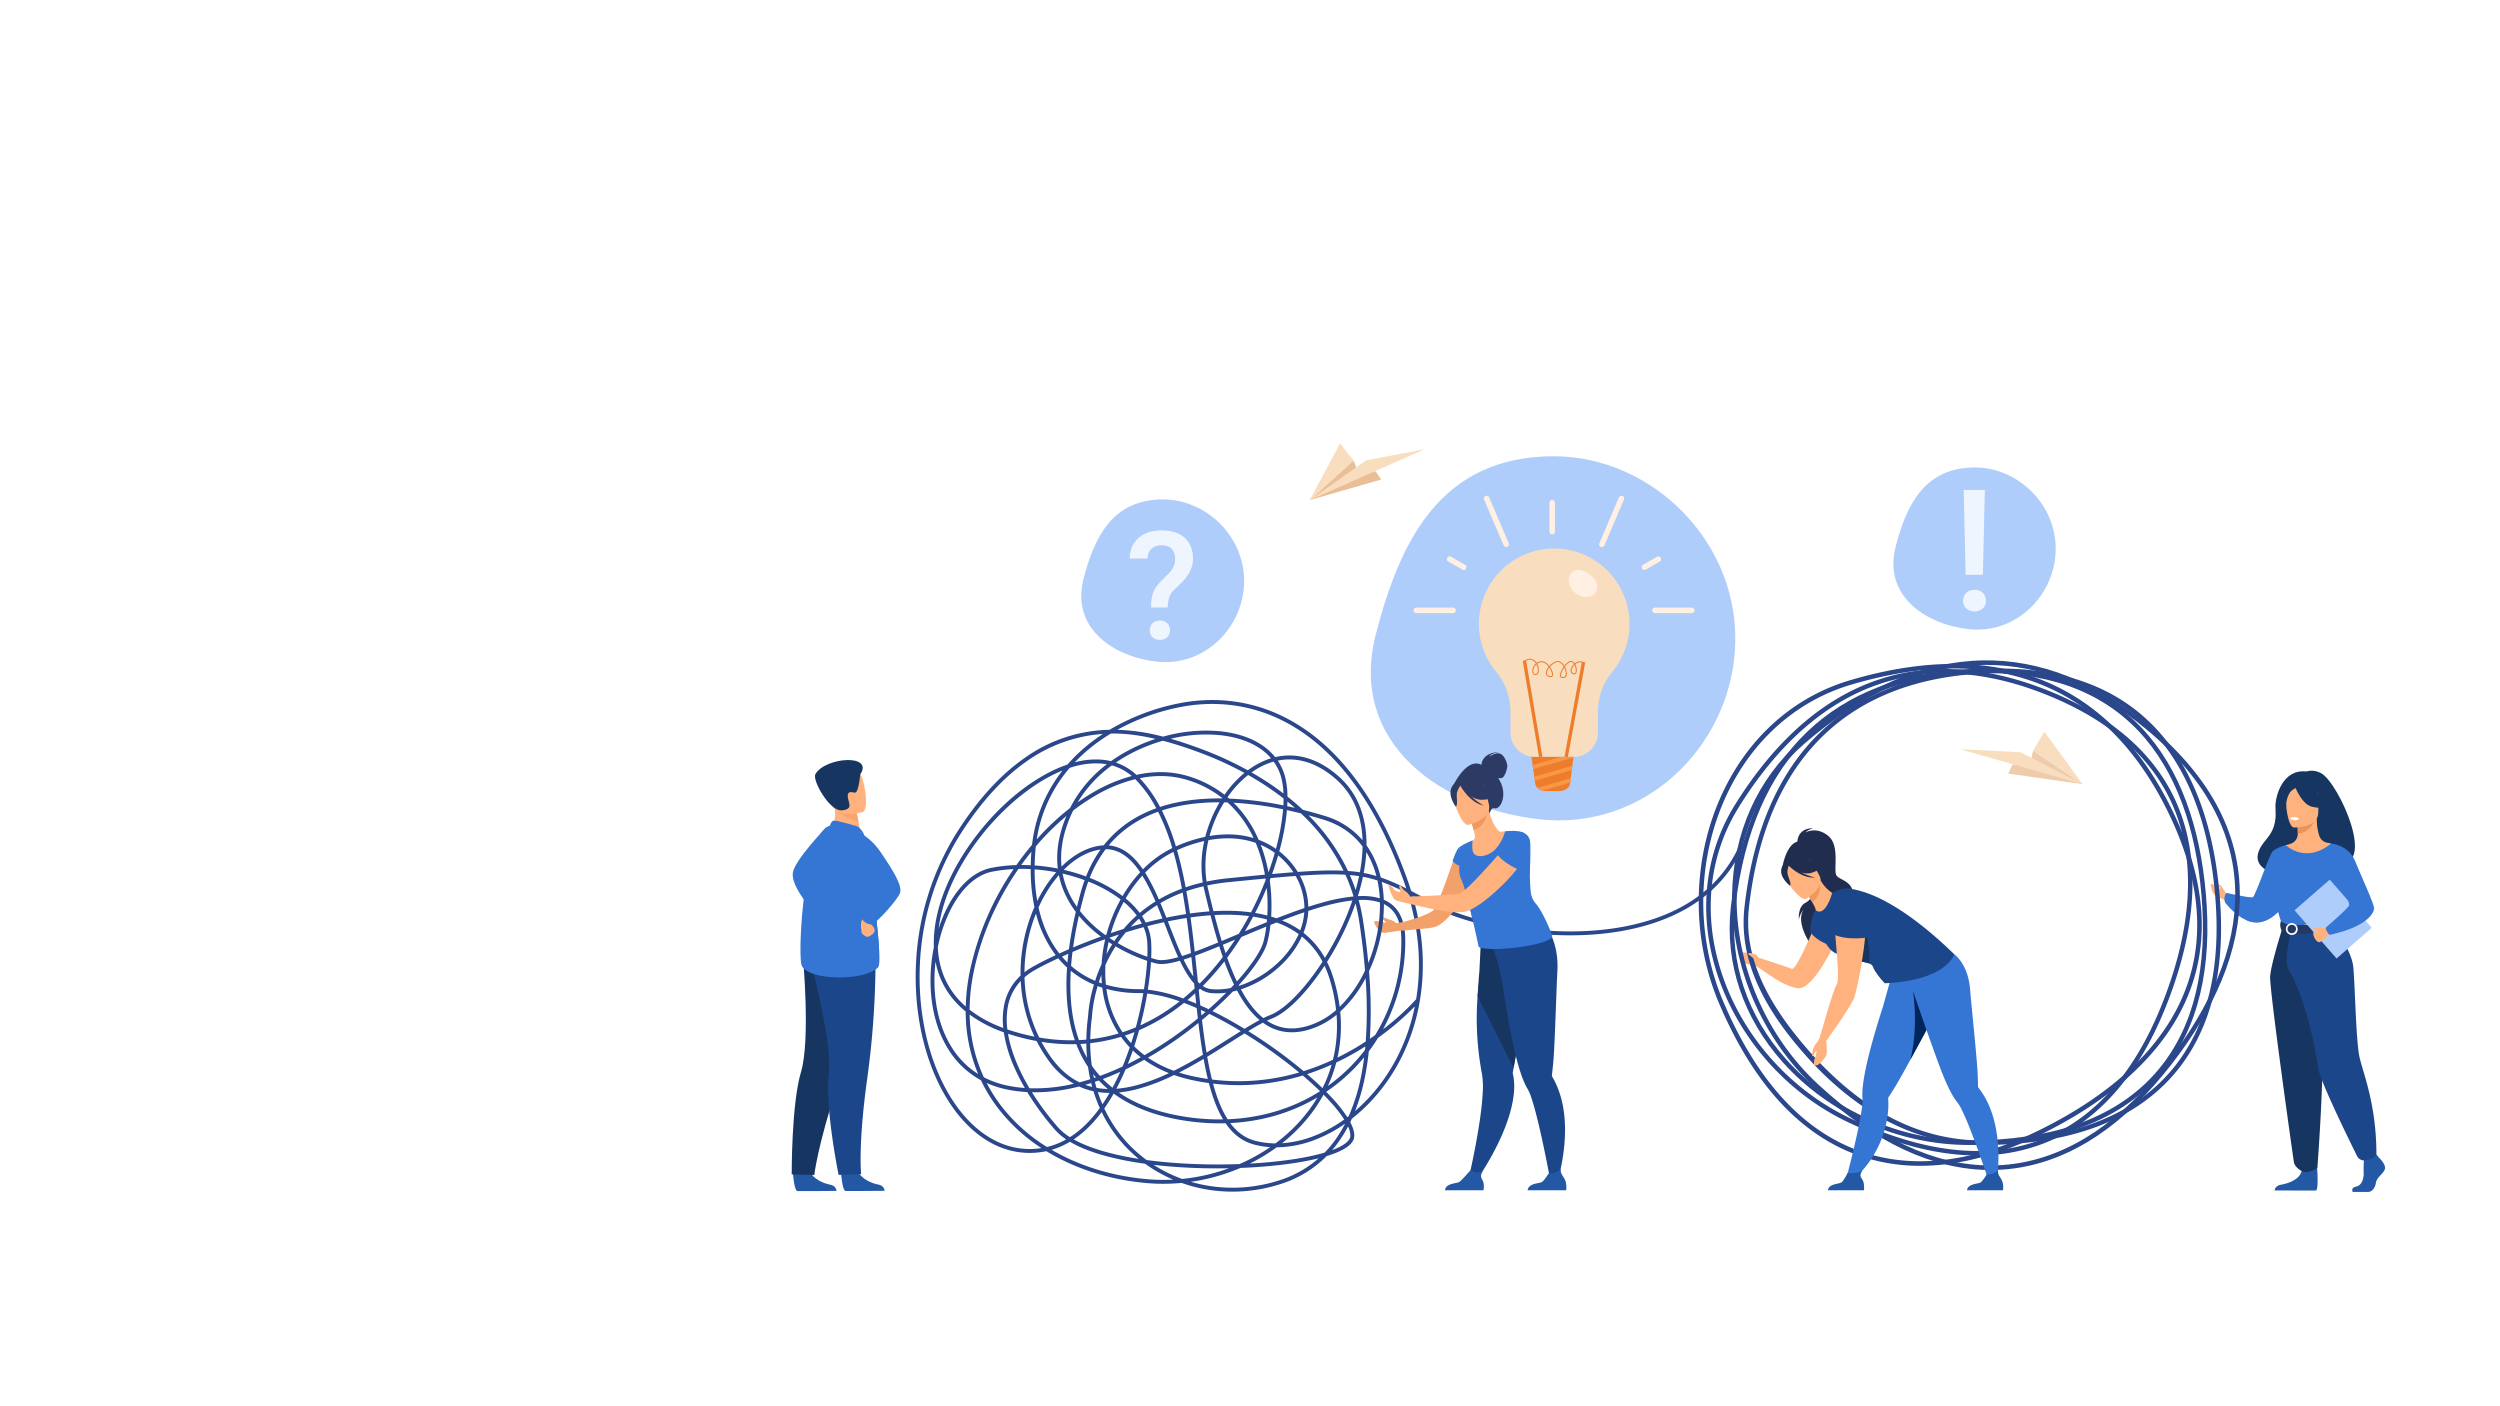 <svg xmlns="http://www.w3.org/2000/svg" xmlns:xlink="http://www.w3.org/1999/xlink" width="1920" height="1080" viewBox="0 0 1920 1080"><rect x="0" y="0" width="1920" height="1080" fill="#808080" stroke="none"/><defs><clipPath id="clip-Web_1920_9"><rect width="1920" height="1080"></rect></clipPath></defs><g id="Web_1920_9" data-name="Web 1920 &#x2013; 9" clip-path="url(#clip-Web_1920_9)"><rect width="1920" height="1080" fill="#fff"></rect><g id="solu" transform="translate(37 139.919)"><g id="solutions" transform="translate(490.323 200.581)"><path id="Path_2782" data-name="Path 2782" d="M3648.408,3303.979a8.8,8.8,0,0,0-4.156-2.649c-2.493-.627-7.881-3.258-7.255-1.879s3.634,3.008,3.133,4.01c0,0-8.562-2.382-8.813-.878s3.016,7.248,6.683,8.481c1.211.408,9.649-1.213,9.649-1.213Z" transform="translate(-3103.213 -2935.192)" fill="#f2a16b"></path><path id="Path_2783" data-name="Path 2783" d="M4234.25,3357.672s-3.361-3.661-7.843-3.081c-2.291.3-5.6-3.3-5.437-.965s3.484,7.754,4.612,8.682c2.214,1.823,7.084,1.221,7.084,1.221l5.973,3.682Z" transform="translate(-3413.618 -2963.501)" fill="#ffb27d"></path><g id="Group_1360" data-name="Group 1360" transform="translate(80.711 243.207)"><path id="Path_2784" data-name="Path 2784" d="M2714.235,3152.849s-24.733,25.644-25.9,35.295,11.847,24.72,11.847,24.72Z" transform="translate(-2687.495 -3101.435)" fill="#3575d3"></path><path id="Path_2785" data-name="Path 2785" d="M2766.706,3709.134s.873,13.6,3.506,13.791c.35.025,13.349,0,13.349,0l16.594-.132s-.117-4-4.969-4.833-12.979-4.226-15.93-10.63C2776.149,3700.59,2766.706,3709.134,2766.706,3709.134Z" transform="translate(-2728.79 -3391.956)" fill="#2358a5"></path><path id="Path_2786" data-name="Path 2786" d="M2688.664,3709.3s.873,13.6,3.505,13.791c.35.025,13.349,0,13.349,0l16.594-.132s-.117-4-4.97-4.833-12.979-4.227-15.931-10.631C2698.106,3700.76,2688.664,3709.3,2688.664,3709.3Z" transform="translate(-2687.708 -3392.046)" fill="#2358a5"></path><path id="Path_2787" data-name="Path 2787" d="M2742.622,3382.21s-4.281,27.766-20.363,77.074-18.243,70.65-18.243,70.65l-17.369-.449s-.265-53.85,7.142-78.644,1.416-89.329,1.416-89.329Z" transform="translate(-2686.646 -3211.278)" fill="#163560"></path><path id="Path_2788" data-name="Path 2788" d="M2766.677,3364.467a673.746,673.746,0,0,1-6.42,93.2c-7.125,51.373-4.625,73.168-4.625,73.168l-17.332.613s-10.47-51.354-7.556-77.065-14.376-88.177-14.376-88.177Z" transform="translate(-2702.292 -3212.833)" fill="#1c468a"></path><path id="Path_2789" data-name="Path 2789" d="M2751.3,3134.946l9.248,6.035,13.342-2.517c-.187-1.077-1.078-5.541-1.889-9.584-.049-.238-.1-.477-.144-.709-.7-3.44-1.3-6.4-1.3-6.4l-12.478-5.473-4.652-2.041c.012.072.368,3.818.418,4.365A31.786,31.786,0,0,1,2751.3,3134.946Z" transform="translate(-2720.679 -3081.122)" fill="#ffb27d"></path><path id="Path_2790" data-name="Path 2790" d="M2768.933,3146.708c-.26-.109-16.083-4.741-17.8-4.17s-2.727,3.9-2.727,3.9l25.878,5.792S2772.24,3148.093,2768.933,3146.708Z" transform="translate(-2719.157 -3095.981)" fill="#3575d3"></path><path id="Path_2791" data-name="Path 2791" d="M2701.559,3257.134c2.707,12.223,47.32,13.575,58.794,2.451,1.3-1.268,1.356-7.154.846-15.09-1-15.5-4.148-38.822-4.295-50.738a94.369,94.369,0,0,0-1.94-16.982,138,138,0,0,0-5.7-20.318s-21.8-7-25.878-5.79C2703.755,3156.48,2698.852,3244.912,2701.559,3257.134Z" transform="translate(-2694.135 -3100.213)" fill="#3575d3"></path><path id="Path_2792" data-name="Path 2792" d="M2803.991,3271.131c-1-15.5-4.148-38.823-4.295-50.739a94.363,94.363,0,0,0-1.94-16.982l-13.111-2.285S2771.944,3253.5,2803.991,3271.131Z" transform="translate(-2736.927 -3126.848)" fill="#3575d3"></path><path id="Path_2793" data-name="Path 2793" d="M2805.639,3301.081a3.085,3.085,0,0,0,.991,3.568c1.879,1.43,3.1,3.75,2.675,5.448s-4.535,4.477-5.963,4.034-4.337-2.673-4.025-3.569-1.971-7.854,1.5-10.542S2805.639,3301.081,2805.639,3301.081Z" transform="translate(-2745.719 -3178.396)" fill="#ffb27d"></path><path id="Path_2794" data-name="Path 2794" d="M2780.295,3156.469s12.788,2.364,23.006,17.353,16.943,26.133,15.078,31.546-18.927,24.213-21.875,24.22-7.711-2.128-7.99-6.952c0,0,11.265-18.754,8.887-21.452-1.016-1.152-14.925-12.308-17-6.942C2776.969,3203.119,2780.295,3156.469,2780.295,3156.469Z" transform="translate(-2735.182 -3103.34)" fill="#3575d3"></path><path id="Path_2795" data-name="Path 2795" d="M2758.26,3121.064c2.748,4.631,12.957,8.618,17.215,10.084-.049-.239-.1-.477-.144-.71-.695-3.44-1.295-6.4-1.295-6.4l-12.478-5.473C2758.8,3118.538,2757.127,3119.158,2758.26,3121.064Z" transform="translate(-2724.156 -3083.389)" fill="#fca56b"></path><path id="Path_2796" data-name="Path 2796" d="M2770.708,3091.794s-20.066,6.308-23.8-6.249-8.841-20.2,3.812-24.758,16.58-.511,18.846,3.377S2775.832,3089.83,2770.708,3091.794Z" transform="translate(-2716.131 -3051.909)" fill="#ffb27d"></path><path id="Path_2797" data-name="Path 2797" d="M2759.142,3055.333s-1.248,14.624-4.273,14-5.769-1.092-5.317,3.314,4.657,9.487-4.66,10.287-22.766-23.2-20.216-27.759C2732.033,3042.025,2769.783,3039.293,2759.142,3055.333Z" transform="translate(-2706.499 -3044.286)" fill="#163560"></path></g><g id="Group_1362" data-name="Group 1362" transform="translate(1170.463 251.399)"><path id="Path_2798" data-name="Path 2798" d="M4999.774,3252.681s-1.71-2.824-2.757-4.386-3.132-3.509-3.665-3.008,1.6,2.569,1.505,3.258-3.673-1.627-4.059-2.149c-.775-1.046-2.822-2.174-3.073-.858s1.272,5.451,1.96,6.642,3.576,3.07,5.172,3.634,4.33,1.879,4.33,1.879Z" transform="translate(-4987.699 -3158.105)" fill="#ffb27d"></path><path id="Path_2799" data-name="Path 2799" d="M5112.371,3063.377c-6.106-3.167-11-1.177-11-1.177-18.681-2.194-24.13,19.592-23.877,27.088s1.109,15.547-7.234,25.285c-24.1,28.13,26.372,29.371,26.372,29.371.427-22.475,27.368-14.274,26.187-12C5157.357,3140.235,5126.254,3070.58,5112.371,3063.377Z" transform="translate(-5027.729 -3061.583)" fill="#163560"></path><path id="Path_2800" data-name="Path 2800" d="M5059.558,3222.242a49.191,49.191,0,0,1-5.024,7.6c-3.9,4.889-9.923,10.537-17.48,11.653a18.767,18.767,0,0,1-10.385-1.686l-.012,0c-9.179-4.074-16.079-13.444-16.079-13.444a7.545,7.545,0,0,1,1.029-7.4s18.533,4.168,20.3,3.286,12.062-30.545,14.513-34.272,10.808-5.663,10.808-5.663Z" transform="translate(-4999.466 -3125.133)" fill="#3575d3"></path><path id="Path_2801" data-name="Path 2801" d="M5073,3271.759c-3.9,4.889-9.922,10.538-17.479,11.653a18.763,18.763,0,0,1-10.385-1.686c.359.047,9.525,1.179,13.18-5.357,3.727-6.669,7.757-17.26,13.294-13.73C5074,3264.163,5073.893,3267.949,5073,3271.759Z" transform="translate(-5017.936 -3167.052)" fill="#3575d3"></path><path id="Path_2802" data-name="Path 2802" d="M5237.813,3686.344s5.655,5.162,4.552,8.828-6.207,6.112-6.9,10.594-3.449,6.927-5.932,6.927H5217.7s-1.827-3.154,2.586-4.1,6.079-6.217,5.8-11.107a86.2,86.2,0,0,1,.415-11.408l9.379-2.174Z" transform="translate(-5108.577 -3389.177)" fill="#2358a5"></path><path id="Path_2803" data-name="Path 2803" d="M5123.7,3693.689s2.034,21.863-.448,23.086l-31.773-.065s0-3.667,5.1-4.482,14.069-3.8,15.586-10.458S5123.7,3693.689,5123.7,3693.689Z" transform="translate(-5042.33 -3394.331)" fill="#2358a5"></path><path id="Path_2804" data-name="Path 2804" d="M5147.9,3244.906c-6.538-14.663-10.539-18.872-9.775-23.423.569-3.388-1.731-63.158-1.731-63.158-.775-.24-2.331-.456-3.182-.644a7.979,7.979,0,0,1-5.825-5.067,40.677,40.677,0,0,1-1.978-13.486l-.837.166-14.083,2.789s.321,4.432.33,8.606c0,.035,0,.07,0,.1a8.1,8.1,0,0,1-5.846,7.832c-1.778.513-3.326.953-3.326.953s-5.172,14.764-6.16,29.931,9.4,21.756-.078,52.065C5085.729,3272.53,5151.512,3253.009,5147.9,3244.906Z" transform="translate(-5043.886 -3102.403)" fill="#ffb27d"></path><path id="Path_2805" data-name="Path 2805" d="M5128.332,3142.266s.32,4.432.33,8.606c7.881-.221,12.046-7.411,13.753-11.4Z" transform="translate(-5061.729 -3102.587)" fill="#e8945b"></path><path id="Path_2806" data-name="Path 2806" d="M5115.872,3118.741s18.645.308,18.658-11.307,2.428-19.4-9.477-20.085-14.222,3.742-15.168,7.618S5111.022,3118.362,5115.872,3118.741Z" transform="translate(-5051.902 -3075.109)" fill="#ffb27d"></path><path id="Path_2807" data-name="Path 2807" d="M5124.231,3084.2s5.1,13.626,12.939,15.641,11.232-.085,11.232-.085a22.186,22.186,0,0,1-7.255-13.108S5128.083,3077.719,5124.231,3084.2Z" transform="translate(-5059.571 -3072.248)" fill="#163560"></path><path id="Path_2808" data-name="Path 2808" d="M5116.409,3086.695s-3.785,1.416-5.343,4.176a18.768,18.768,0,0,0-2.52,10.663s-3.847-9.261.476-14.5C5113.6,3081.478,5116.409,3086.695,5116.409,3086.695Z" transform="translate(-5050.484 -3073.632)" fill="#163560"></path><path id="Path_2809" data-name="Path 2809" d="M5123.856,3137.775a4.685,4.685,0,0,1-3.861,1.572,3.428,3.428,0,0,1-2.873-1.9S5120.931,3136.533,5123.856,3137.775Z" transform="translate(-5055.829 -3101.348)" fill="#ebf3fa"></path><path id="Path_2810" data-name="Path 2810" d="M5147.316,3206.1a126.5,126.5,0,0,1,0,14.686c-.314,5.31-5.686,12.423-6.448,14.182-1.913,4.413-4.068,5.131-4.068,5.131l-16.683,4.088-5.866,1.436-18.5-5.524s-8.425-23.518-5.042-36.756a101.788,101.788,0,0,1,8.551-22.431s15.1,14.78,34.749-1.253Z" transform="translate(-5041.502 -3123.74)" fill="#3575d3"></path><path id="Path_2811" data-name="Path 2811" d="M5167.956,3265.108c-.315,5.311-.8,10.255-1.565,12.015-1.913,4.412-4.068,5.13-4.068,5.13l-16.684,4.089-7.245-2.13s24.188-3.666,21.507-24.475Z" transform="translate(-5067.026 -3165.894)" fill="#f2ccaa"></path><path id="Path_2812" data-name="Path 2812" d="M5093.879,3314.819s-9.161,28.513-9.749,38.221,17.511,137.91,18.24,142.383c.685,4.216,5.922,6.9,5.922,6.9a7.925,7.925,0,0,0,5.845.449c4.768-1.346,6.275-2.958,6.275-2.958s7.131-91.433,2.718-124.095a517.32,517.32,0,0,1-4.465-60.906Z" transform="translate(-5038.454 -3194.889)" fill="#163560"></path><path id="Path_2813" data-name="Path 2813" d="M5146.9,3313.023s13.974,18.749,15.276,31.423,2.044,57.194,4.819,69.549,12.972,36.134,12.972,74.671a7.684,7.684,0,0,1-4.333,3.385,35.58,35.58,0,0,1-3.81,1.054,5.99,5.99,0,0,1-6.7-3.18c-6.894-13.881-28.854-58.648-29.98-67.94-.8-6.577-7.73-50.1-22.854-75.641-3.631-6.131,2.229-30.515,2.229-30.515Z" transform="translate(-5052.659 -3193.944)" fill="#1c468a"></path><path id="Path_2814" data-name="Path 2814" d="M5123.24,3138.183s-.322,1.368-3.727,1.157c0,0-2.859-.176-2.771-1.681A9.194,9.194,0,0,1,5123.24,3138.183Z" transform="translate(-5055.627 -3101.445)" fill="#fff"></path><path id="Path_2815" data-name="Path 2815" d="M5101.064,3305.524s3.678,2.909,10.984,3.056c8.726.176,30.35-2.225,30.35-2.225a17.876,17.876,0,0,1,.921,5.519s-26.409,6.661-41.71.973C5101.609,3312.847,5099.635,3309.134,5101.064,3305.524Z" transform="translate(-5047.102 -3189.996)" fill="#233862"></path><g id="Group_1361" data-name="Group 1361" transform="translate(58.87 117.091)"><path id="Path_2816" data-name="Path 2816" d="M5115.987,3317.837a4.541,4.541,0,1,1,3.981-4.507A4.274,4.274,0,0,1,5115.987,3317.837Zm0-7.693a3.239,3.239,0,1,0,2.662,3.187A2.963,2.963,0,0,0,5115.987,3310.144Z" transform="translate(-5112.005 -3308.824)" fill="#fff"></path></g><rect id="Rectangle_718" data-name="Rectangle 718" width="35.877" height="49.11" transform="matrix(0.754, -0.657, 0.657, 0.754, 64.418, 107.209)" fill="#afcdfb"></rect><path id="Path_2817" data-name="Path 2817" d="M5164.374,3316.6s-10.52,1.616-10.489,3.97,2.176,6.609,4.3,6.946c2.7.427,8.068-6.538,8.068-6.538Z" transform="translate(-5075.181 -3195.825)" fill="#ffb27d"></path><path id="Path_2818" data-name="Path 2818" d="M5163.8,3316.79s-3.523-1.288-6.109-.756-4.975.141-4.388,1.08,4.086.591,4.641.959.563.138.563.138Z" transform="translate(-5074.826 -3195.461)" fill="#ffb27d"></path><path id="Path_2819" data-name="Path 2819" d="M5176.354,3179.66s13.236.928,18.31,13.261,14.7,33.042,14.7,36.525-5.377,14.223-34.255,20.4c0,0-2.987-3.142-2.806-5.626,0,0,18.026-15.484,17.978-17.294-.091-3.423-2.955-7.942-18.782-23.774C5167.195,3198.845,5176.354,3179.66,5176.354,3179.66Z" transform="translate(-5083.847 -3123.74)" fill="#3575d3"></path></g><g id="Group_1363" data-name="Group 1363" transform="translate(175.922 197.132)"><path id="Path_2820" data-name="Path 2820" d="M3130.938,3324.545a117.546,117.546,0,0,1-20.755-1.838,115.235,115.235,0,0,1-18.28-4.855,148.483,148.483,0,0,1-27.731.03c-28.4-2.648-54.508-11.157-76.158-24.414a60.138,60.138,0,0,1-15.92,1.251c-13.273-.687-25.838-5.682-37.347-14.843-10.941-8.709-20.391-20.729-28.086-35.729-13.491-26.295-20.167-59.337-18.8-93.042a207.6,207.6,0,0,1,32.327-103.79c15.456-24.062,32.531-42.746,50.75-55.533a116.064,116.064,0,0,1,65.649-21.943,168.884,168.884,0,0,1,52.49-20.156c22.1-4.521,55.707-5.566,90.3,15.125,35.968,21.512,64.745,61.547,85.531,118.992q1.783,4.927,3.307,9.831c4.768,2.465,9.917,5.24,15.666,8.337l.377.2c17.967,9.68,46,17.426,74.978,20.72,24.165,2.746,60.058,3.706,93.816-7.325,31.545-10.309,53.834-28.734,66.247-54.765l2.715,1.293c-12.781,26.8-35.668,45.756-68.027,56.33-34.272,11.2-70.627,10.234-95.09,7.455-29.343-3.335-57.779-11.208-76.065-21.062l-.376-.2c-4.731-2.55-9.036-4.869-13.033-6.967,8.357,28.836,9.974,57.014,4.8,83.95-5.232,27.221-17.355,51.964-35.058,71.554a130,130,0,0,1-16.5,15.38c-.4.888-.817,1.771-1.237,2.638,2.066,3.937,3.3,7.734,3.081,11.017-.357,5.388-6.476,10.125-18.186,14.08q-1.448.489-2.992.957a85.693,85.693,0,0,1-34.579,21.214A120.544,120.544,0,0,1,3130.938,3324.545ZM3099.046,3317a112.473,112.473,0,0,0,11.669,2.743,116.693,116.693,0,0,0,57.095-4.162,83.753,83.753,0,0,0,29.365-16.664c-15.818,3.954-37.138,6.539-60.111,7.424q-1.349.579-2.715,1.134A150.454,150.454,0,0,1,3099.046,3317Zm-106.931-24.584c20.752,12.152,45.493,19.965,72.336,22.467a145.356,145.356,0,0,0,20.957.424,110.793,110.793,0,0,1-21.559-12.191,246.105,246.105,0,0,1-29.542-5.777c-11.475-3.066-20.89-6.778-28.163-11.093A61.048,61.048,0,0,1,2992.115,3292.42Zm78.281,11.538a108.945,108.945,0,0,0,21.89,10.835,147.706,147.706,0,0,0,35.983-8.2c-11.215.215-22.7.027-34.028-.6C3085.992,3305.541,3078.01,3304.856,3070.4,3303.958Zm-5.359-3.694c9.125,1.235,18.944,2.153,29.37,2.731,14.028.778,28.293.877,41.966.372a140.372,140.372,0,0,0,23.561-13,66.042,66.042,0,0,1-11.782-1.834c-9.02-2.265-16.414-7.642-22.467-16.5a171.828,171.828,0,0,1-28.777-1.631c-23.343-3.264-42.458-10.349-57.15-21.149-2.43,4.268-4.853,8.054-7.219,11.411a102.751,102.751,0,0,0,27.923,36.034Q3062.7,3298.544,3065.037,3300.264Zm99.889-9.751A141.292,141.292,0,0,1,3144.3,3303c22.591-1.247,43.052-4.172,57.452-8.439a85.672,85.672,0,0,0,7.926-9.437,98.162,98.162,0,0,0,7.808-12.768,108.512,108.512,0,0,1-22.385,12.084A84.051,84.051,0,0,1,3164.927,3290.513Zm-155.882-6.091c11.685,6.546,28.751,11.653,49.951,14.962-.15-.122-.3-.243-.447-.366a105.654,105.654,0,0,1-28.02-35.583,102.982,102.982,0,0,1-9.015,10.576A78.931,78.931,0,0,1,3009.044,3284.422Zm210.692-9.9a97.6,97.6,0,0,1-12.194,18.124c8.791-3.258,13.725-7.008,13.967-10.658A16.277,16.277,0,0,0,3219.737,3274.525Zm-188.231-301.509c-3.287.24-6.371.61-9.325,1.049a115.138,115.138,0,0,0-49.515,20.179c-17.9,12.562-34.7,30.964-49.947,54.7a204.584,204.584,0,0,0-31.851,102.287c-1.348,33.194,5.211,65.706,18.469,91.547,7.5,14.617,16.678,26.308,27.283,34.749,11.009,8.762,23,13.537,35.63,14.192a57.624,57.624,0,0,0,12.025-.613,133.455,133.455,0,0,1-34.56-32.243,120.343,120.343,0,0,1-11.95-19.918,66.378,66.378,0,0,1-25.053-23.8c-8.941-14.326-13.654-32.624-13.628-52.914a132.239,132.239,0,0,1,2.577-25.586c-.929-24.44,9.142-52.736,28.449-79.85,18.515-26,42.692-46.859,66.332-57.226q3.963-1.738,7.817-3.043a124.531,124.531,0,0,1,10.971-11.083A137.048,137.048,0,0,1,3031.506,2973.017Zm-89.3,268.109a117.758,117.758,0,0,0,9.929,15.947,131.378,131.378,0,0,0,36.4,33.184,57.262,57.262,0,0,0,14.729-5.821,43.5,43.5,0,0,1-8.613-7.408,209.575,209.575,0,0,1-21.281-28.937,105.335,105.335,0,0,1-14.848-1.844A75.93,75.93,0,0,1,2942.206,3241.125Zm187.08,30.763c5.415,7.3,11.878,11.784,19.6,13.723a64.124,64.124,0,0,0,15.057,1.892,125.617,125.617,0,0,0,22.983-21.958,114.3,114.3,0,0,0,9.322-13.391C3176.381,3263.943,3153.612,3270.646,3129.286,3271.889Zm71.616-21.825a116.53,116.53,0,0,1-11.635,17.37,127.626,127.626,0,0,1-20.195,19.928,82.926,82.926,0,0,0,24.933-5.721,106,106,0,0,0,22.8-12.48,106.069,106.069,0,0,0-12.157-15.215Q3202.841,3252.02,3200.9,3250.064Zm-223.942-1.839a207.618,207.618,0,0,0,19.955,26.825,41.813,41.813,0,0,0,9.241,7.656,74.607,74.607,0,0,0,13.213-10.8,101.671,101.671,0,0,0,9.711-11.568q-1.366-3.048-2.564-6.21-1.247-3.292-2.294-6.671-1.625-.35-3.216-.794a51.772,51.772,0,0,1-7.815-2.875A134.965,134.965,0,0,1,2976.96,3248.225Zm66.795.173c13.988,9.624,31.9,16,53.57,19.026a169.848,169.848,0,0,0,26.461,1.644c-3.867-6.436-7.144-14.452-9.92-24.156q-.528-1.847-1.026-3.752-5.993-.827-11.975-2.086a118.544,118.544,0,0,1-14.745-4.081,154.749,154.749,0,0,1-28.152,10.792A91.969,91.969,0,0,1,3043.755,3248.4Zm72.306-6.825q.342,1.268.7,2.511c2.922,10.215,6.39,18.462,10.515,24.884,25.99-1.023,50.2-8.366,70.952-21.559-4.077-3.971-8.535-8.01-13.289-12.05q-6.549,1.989-13.151,3.444A166.535,166.535,0,0,1,3116.061,3241.573Zm86.919,6.316q2,2.016,3.859,4a110.924,110.924,0,0,1,12.385,15.495c.34-.256.677-.512,1.014-.772a146.52,146.52,0,0,0,9.545-30.784q1.395-6.951,2.343-14.473a136.768,136.768,0,0,1-29.146,26.533Zm32.692-31.041q-1.077,10.282-2.941,19.573a154.921,154.921,0,0,1-7.556,26.181,128.68,128.68,0,0,0,11.756-11.463c17.065-18.885,28.837-42.67,34.092-68.861a209.572,209.572,0,0,1-28.222,24.139Q3239.483,3211.786,3235.672,3216.847Zm-208.1,31.221q.82,2.522,1.756,4.991.844,2.23,1.776,4.4c1.8-2.637,3.638-5.535,5.479-8.712A60.657,60.657,0,0,1,3027.573,3248.069Zm-.992-3.211a56.979,56.979,0,0,0,8.675.853,82.971,82.971,0,0,1-6.918-6.532q-1.5.529-3.011,1.033Q3025.907,3242.554,3026.581,3244.857Zm22.319-14.2c-2.319,5.464-4.7,10.41-7.089,14.876a86.631,86.631,0,0,0,15.4-2.66,146.706,146.706,0,0,0,24.994-9.342,89.661,89.661,0,0,1-19.039-10.229C3058.657,3225.809,3053.889,3228.288,3048.9,3230.658Zm-73.8,14.5a128.632,128.632,0,0,0,34.029-3.474,63.748,63.748,0,0,1-20.1-18.809,111.116,111.116,0,0,1-8.471-13.989,169.579,169.579,0,0,1-20.515-5.119q-.721-.227-1.447-.466C2960.766,3216.211,2966.438,3230.571,2975.1,3245.161Zm213.218-10.865c4.193,3.608,8.145,7.209,11.8,10.76a105.959,105.959,0,0,0,7.01-18.033A186.97,186.97,0,0,1,3188.317,3234.3Zm-248.256,2.448a71.129,71.129,0,0,0,19.044,6.551,102.019,102.019,0,0,0,12.409,1.664,160.406,160.406,0,0,1-7.919-15.5,106.476,106.476,0,0,1-8.231-27.265,102.054,102.054,0,0,1-26.232-13.593A119.967,119.967,0,0,0,2940.061,3236.744Zm91.374,1.313a80.666,80.666,0,0,0,7.392,6.685c2.006-3.71,4.006-7.761,5.973-12.187C3040.484,3234.5,3036.019,3236.355,3031.435,3238.057Zm-13.526,4.452a49.784,49.784,0,0,0,5.343,1.641q-.416-1.5-.793-3.009Q3020.2,3241.855,3017.909,3242.51Zm192.8-17.14a108.485,108.485,0,0,1-6.419,17.945,133.7,133.7,0,0,0,28.478-27.616c.09-.885.176-1.779.256-2.676q-3.1,1.974-6.405,3.918Q3218.759,3221.557,3210.709,3225.37Zm-226.425-15.847a108.022,108.022,0,0,0,7.2,11.612c6.354,8.935,13.661,15.42,21.995,19.479q4.191-1.1,8.292-2.4-1.032-4.628-1.713-9.4-.26-.386-.517-.777a87.427,87.427,0,0,1-8.535-16.768A143.639,143.639,0,0,1,2984.283,3209.523Zm130.967,28.921a163.6,163.6,0,0,0,55.887-2.576q5.537-1.221,11.039-2.825a373.274,373.274,0,0,0-41.952-30.007c-3.29,2.04-6.746,4.232-10.343,6.514-5.75,3.646-11.887,7.54-18.289,11.4C3112.667,3227.081,3113.871,3232.932,3115.25,3238.444Zm-25.318-5.348a117.663,117.663,0,0,0,11.553,3.034q5.274,1.11,10.559,1.879c-1.193-4.9-2.254-10.045-3.214-15.4C3102.715,3226.241,3096.382,3229.815,3089.932,3233.1Zm-65.929,1.1q.3,1.55.637,3.086.757-.255,1.51-.514Q3025.05,3235.5,3024,3234.193Zm-1.066-6.485a77.852,77.852,0,0,0,6.272,7.972c6.012-2.188,11.819-4.643,17.366-7.244q2.834-6.786,5.512-14.675-.935-.976-1.836-1.983a73.515,73.515,0,0,1-4.9-6.112q-2.105.641-4.23,1.21a130.023,130.023,0,0,1-19.375,3.646A130.83,130.83,0,0,0,3022.937,3227.709Zm-120.008-79.776a127.111,127.111,0,0,0-.836,14.293c-.025,19.726,4.53,37.471,13.172,51.318a63.9,63.9,0,0,0,20.388,20.681,123.99,123.99,0,0,1-9.563-47.981C2915.067,3177.252,2906.176,3164.9,2902.928,3147.933Zm240.161,53.34A374.374,374.374,0,0,1,3185.618,3232a184.294,184.294,0,0,0,22.513-8.744,108.95,108.95,0,0,0,2.778-34.518,60.83,60.83,0,0,1-14.451,8.924c-13.464,5.792-25.7,6-36.377.624a41.591,41.591,0,0,1-5.7-3.488C3150.94,3196.591,3147.158,3198.792,3143.089,3201.272Zm-77.02,20.389a88.821,88.821,0,0,0,19.868,10.071c7.635-3.766,15.142-8,22.34-12.3-1.316-7.769-2.441-15.951-3.466-24.425-5.486,4.443-11.145,8.722-16.868,12.739C3081.874,3212.007,3074.477,3216.846,3066.069,3221.662Zm-11.611-5.535q-1.876,5.455-3.844,10.368c3.416-1.681,6.724-3.414,9.9-5.159A77.8,77.8,0,0,1,3054.458,3216.126Zm-40.282-4.984a86.114,86.114,0,0,0,5.074,10.652q-.472-5.407-.507-10.974Q3016.468,3211.021,3014.176,3211.142Zm199.548-24.833a112.539,112.539,0,0,1-2.1,35.283q6.8-3.327,13.473-7.244,4.295-2.522,8.241-5.1a342.037,342.037,0,0,0-.129-48.666A94.3,94.3,0,0,1,3213.724,3186.309Zm-158.2,26.656a74.657,74.657,0,0,0,7.857,6.771c8.812-4.988,16.547-10.035,22.836-14.45,6.375-4.475,12.457-9.115,18.177-13.8q-.458-3.924-.895-7.917-5.009-2.181-9.772-3.961a149.012,149.012,0,0,1-34.461,20.963Q3057.465,3207.082,3055.522,3212.965Zm52.047-20.216c1.031,8.686,2.157,17.068,3.478,25.017,6.015-3.649,11.794-7.313,17.222-10.756,3.136-1.989,6.168-3.912,9.079-5.727q-1.2-.726-2.407-1.44c-7.5-4.445-14.793-8.394-21.8-11.819Q3110.392,3190.409,3107.569,3192.749Zm128.649,18.2,0,.019.023-.033Zm-187.842-6.244q1.942,2.632,4.119,5.069c.219.246.441.491.664.733q1.316-4.09,2.57-8.478Q3052.081,3203.48,3048.376,3204.706Zm-65.8,1.485a142.155,142.155,0,0,0,27.344,2.1q-8.193-23.656-5.975-55.841-2.24-2.041-4.314-4.282-1.274-1.378-2.483-2.824c-6.831,3.158-12.85,6.2-17.76,8.95a47.517,47.517,0,0,0-8.115,5.672c.009.33.02.659.031.989A111.352,111.352,0,0,0,2982.572,3206.191Zm24.218-51.283q-1.786,30.693,6.273,53.277,2.858-.131,5.693-.386a155.325,155.325,0,0,1,1.281-17.586,109.846,109.846,0,0,1,4.576-24.66A71.838,71.838,0,0,1,3006.79,3154.908Zm20.664,11.767a109.211,109.211,0,0,0-4.414,23.72l-.011.138a152.464,152.464,0,0,0-1.26,16.96,127.071,127.071,0,0,0,18.576-3.521q1.618-.435,3.224-.91A82.168,82.168,0,0,1,3031,3167.9Q3029.2,3167.326,3027.454,3166.675Zm208.378-11.371a358.433,358.433,0,0,1,.667,51.841q2.084-1.411,4.055-2.816a137.832,137.832,0,0,0,20.087-74.292c-.2-12.118-3.775-20.276-10.931-24.942a23.085,23.085,0,0,0-2.432-1.379A122.476,122.476,0,0,1,3235.832,3155.3Zm-277.722,44.668q1.4.476,2.838.929a167.966,167.966,0,0,0,17.963,4.613,114.339,114.339,0,0,1-10.543-42.751,39.065,39.065,0,0,0-10.049,20.527A57.1,57.1,0,0,0,2958.11,3199.972Zm76.045-31.137a78.676,78.676,0,0,0,12.407,33.3q5.147-1.663,10.185-3.767c2.452-9.062,4.348-17.928,5.751-26.208q-1.669-.1-3.257-.1A94.444,94.444,0,0,1,3034.156,3168.835Zm213.037-68.463a26.67,26.67,0,0,1,4.16,2.2c7.944,5.18,12.081,14.4,12.3,27.411a141.11,141.11,0,0,1-17.041,69.875,186.6,186.6,0,0,0,25.417-23.079c4.282-26.036,2.162-53.236-6.31-81.062a170.009,170.009,0,0,0-20.108-9.054,91.944,91.944,0,0,1,1.527,12.484C3247.156,3099.557,3247.176,3099.965,3247.193,3100.373Zm-131.615,85.505c6.744,3.332,13.733,7.133,20.9,11.378q1.874,1.11,3.743,2.249c4.139-2.545,8.009-4.83,11.565-6.733-6.671-5.594-12.357-13.385-17.318-22.7q-1.613.441-3.219.795C3126.391,3175.91,3121.125,3180.951,3115.578,3185.878Zm41.873,7.394a37.43,37.43,0,0,0,3.983,2.331c9.982,5.03,21.049,4.8,33.835-.7a58.907,58.907,0,0,0,15.3-9.809,126.607,126.607,0,0,0-5.226-24.594,76.788,76.788,0,0,0-3.665-9.431c-13.775,20.935-28.879,36.087-40.446,40.566C3160.038,3192.1,3158.774,3192.646,3157.45,3193.272Zm-228.349-8.425a94.769,94.769,0,0,0,25.845,14,59.148,59.148,0,0,1,.409-16.075,41.819,41.819,0,0,1,12.876-24.13,125.61,125.61,0,0,1,10.654-52.637,139.372,139.372,0,0,1-2.866-29.152q-4.735-.244-9.391-.15c-16.746,24.121-28.6,51.271-34.3,78.6A148.819,148.819,0,0,0,2929.1,3184.847Zm136.4-12.445c-1.3,7.747-3.033,16-5.238,24.436a146.2,146.2,0,0,0,30.139-18.436A111.326,111.326,0,0,0,3065.5,3172.4Zm71.94-3.217c5.289,9.8,11.009,17.115,17.258,22.078,1.925-.956,3.744-1.776,5.448-2.436,10.889-4.216,25.911-19.426,39.2-39.694q.387-.592.772-1.185a61.674,61.674,0,0,0-15.846-19.322,72.812,72.812,0,0,1-17.338,23.241A81.6,81.6,0,0,1,3137.445,3169.186Zm-30.766,15.8q.235,2.119.476,4.211,1.536-1.291,3.037-2.583Q3108.422,3185.771,3106.679,3184.981Zm-.379-3.458q3.14,1.394,6.359,2.936c4.84-4.264,9.352-8.52,13.5-12.689a51.6,51.6,0,0,1-11.6.287,17.434,17.434,0,0,1-8.556-3.324c-.319.31-.637.615-.957.923Q3105.667,3175.65,3106.3,3181.522Zm97.3-33.415a78.981,78.981,0,0,1,4.618,11.484,130.624,130.624,0,0,1,5.1,22.991,94.415,94.415,0,0,0,18.469-25.8q.505-1.011.992-2.037-1.451-17.887-4.438-37.555a140.375,140.375,0,0,0-2.86-14.008A216.564,216.564,0,0,1,3203.6,3148.107Zm-298.915-11.243q.019.442.042.883c.772,14.3,5.506,26.793,14.071,37.125a65.8,65.8,0,0,0,7.333,7.508,153.177,153.177,0,0,1,3.261-27.687,219.721,219.721,0,0,1,33.5-77.857,115.733,115.733,0,0,0-16.413,1.974c-12.138,2.373-23.414,12.569-31.748,28.711A113.848,113.848,0,0,0,2904.681,3136.865Zm191.714,40.549q3.309,1.271,6.731,2.728-.421-3.924-.832-7.9Q3099.375,3174.915,3096.395,3177.414Zm-30.408-7.982a118.018,118.018,0,0,1,27.16,6.769q4.21-3.456,8.3-7.275l.463-.434q-.195-1.893-.389-3.8c-4.009-4.39-7.572-10.456-10.934-17.471-7.72,2.2-13.963,3.121-18.17,2.1-1.247-.3-2.6-.669-4.03-1.1C3067.982,3154.513,3067.2,3161.693,3065.987,3169.432Zm42.187-2.839a14.393,14.393,0,0,0,6.667,2.47,50.933,50.933,0,0,0,14.866-.933q1.251-1.309,2.449-2.6a187.555,187.555,0,0,1-7.419-17.809A203.916,203.916,0,0,1,3108.174,3166.593Zm-74.406-1a90.727,90.727,0,0,0,25.473,3.461q1.822,0,3.746.121c1.269-8.04,2.064-15.462,2.446-21.888a129.617,129.617,0,0,1-24.25-11.133q-1.951,3.049-3.723,6.268c-1.494,2.714-2.833,5.414-4.035,8.073A98.359,98.359,0,0,0,3033.769,3165.6Zm102.022.417.242.479a78.439,78.439,0,0,0,28.884-16.845,69.516,69.516,0,0,0,16.913-22.893,67.944,67.944,0,0,0-14.979-8.155q-.979-.388-1.971-.75-2.379.937-4.752,1.892a98.036,98.036,0,0,1-2.387,13.4C3155.727,3140.913,3147.737,3152.877,3135.791,3166.012Zm-31.381-2.588c.451.461.908.9,1.37,1.311a201.844,201.844,0,0,0,17.76-20.391q-1.4-4.044-2.721-8.244c-6.559,2.7-12.775,5.18-18.5,7.26.69,6.39,1.343,12.776,1.991,19.114C3104.345,3162.79,3104.377,3163.106,3104.41,3163.424Zm-76.074.365q1.148.43,2.32.827-.284-3.238-.355-6.52C3029.575,3160.04,3028.923,3161.942,3028.335,3163.788Zm98.582-18.926c1.18,3.323,2.412,6.575,3.7,9.73q1.838,4.491,3.749,8.513c11.321-12.583,18.64-23.693,20.46-30.722a92.665,92.665,0,0,0,2.121-11.357c-6.495,2.641-12.911,5.337-19.113,7.949Q3132.646,3137.229,3126.917,3144.862Zm-119.877,6.322a68.631,68.631,0,0,0,18.466,11.477,125.636,125.636,0,0,1,4.949-12.913,111.99,111.99,0,0,1,2.72-18.728l-.293-.205c-8.722,3.107-17.082,6.394-24.765,9.664Q3007.439,3145.945,3007.04,3151.184Zm86.449-4.827a83.777,83.777,0,0,0,7.476,12.95q-.762-7.429-1.558-14.911Q3096.338,3145.469,3093.489,3146.357Zm-113.427-35.374a125.094,125.094,0,0,0-8.833,45.11,52.28,52.28,0,0,1,6.687-4.422c4.8-2.687,10.66-5.658,17.292-8.742A88.707,88.707,0,0,1,2980.062,3110.983Zm247.834-10.4a143.248,143.248,0,0,1,3.41,16.154q2.55,16.779,3.987,32.3a118.512,118.512,0,0,0,8.958-46.573A44.51,44.51,0,0,0,3227.9,3100.584Zm-227.913,43.462q.906,1.061,1.851,2.082,1.175,1.27,2.407,2.474.289-3.331.688-6.75Q3002.4,3142.953,2999.983,3144.046Zm68.57,1.09c1.638.5,3.171.925,4.572,1.266,3.594.875,9.2.031,16.169-1.936-3.179-6.952-6.2-14.689-9.272-22.562q-.834-2.136-1.674-4.282c-4.4.959-8.655,1.986-12.7,3.04a37.981,37.981,0,0,1,2.87,11.994A111.708,111.708,0,0,1,3068.553,3145.136Zm116.955-19.388a64.14,64.14,0,0,1,16.465,19.3,212.246,212.246,0,0,0,21.086-44.09c-10.177,1.076-21.763,4.054-33.851,8.018A51.706,51.706,0,0,1,3185.508,3125.748Zm-142.679,7.914a126.865,126.865,0,0,0,22.76,10.51,106.124,106.124,0,0,0-.073-11.31,35.084,35.084,0,0,0-2.808-11.421c-4.571,1.234-9.139,2.567-13.663,3.977Q3045.755,3129.356,3042.829,3133.662Zm38.5-16.675q.751,1.915,1.494,3.822c3.119,7.989,6.18,15.832,9.376,22.8,2.186-.675,4.483-1.442,6.877-2.287-.987-9.015-2.056-18.033-3.3-26.939C3090.848,3115.132,3086.013,3116.016,3081.328,3116.988Zm-45.48,15.844q-1.024,4.632-1.643,9.285.307-.57.621-1.143,1.8-3.271,3.783-6.375Q3037.228,3133.739,3035.848,3132.832Zm-53.814-26.493c3.053,13.752,8.408,25.629,15.98,35.3q3.545-1.612,7.344-3.248,1.791-13.683,5.279-28.7a75.275,75.275,0,0,1-7.7-12.6,66.452,66.452,0,0,1-5.283-15.651,100.988,100.988,0,0,0-14.667,22.828Q2982.5,3105.3,2982.034,3106.339Zm141.571,28.608q1.031,3.27,2.12,6.482,3.722-5.051,7.219-10.393Q3128.188,3133.037,3123.6,3134.947Zm-24.852-21c1.214,8.708,2.263,17.52,3.232,26.326,5.594-2.05,11.643-4.465,17.939-7.059-2.066-6.763-3.993-13.771-5.826-20.889C3108.947,3112.68,3103.81,3113.238,3098.753,3113.946Zm-85.726-1.22q-2.844,12.639-4.456,24.3c6.708-2.822,13.9-5.645,21.368-8.346A98.726,98.726,0,0,1,3013.027,3112.726Zm23.551,17.009q1.832,1.23,3.672,2.371,1.75-2.584,3.63-5.043-3.65,1.19-7.242,2.434C3036.618,3129.575,3036.6,3129.656,3036.578,3129.734Zm80.567-17.6c1.71,6.631,3.553,13.339,5.565,19.923,3.978-1.652,8.039-3.364,12.136-5.09l.95-.4q4.147-6.654,7.913-13.669A150.784,150.784,0,0,0,3117.145,3112.138ZM3013.886,3109a95.215,95.215,0,0,0,19.442,18.464l.805-.283a119.781,119.781,0,0,1,8.914-23.244q.979-1.93,2.018-3.8l-.012-.011a104.064,104.064,0,0,0-24.809-13.717q-1.57,4.3-2.838,8.892Q3015.476,3102.289,3013.886,3109Zm33.563-6.959q-.882,1.607-1.721,3.258a117.005,117.005,0,0,0-8.145,20.69q4.813-1.64,9.725-3.184a103.883,103.883,0,0,1,10.144-10.381A61.5,61.5,0,0,0,3047.449,3102.045Zm99.432,11.3q-3.042,5.727-6.342,11.232c5.48-2.3,11.108-4.649,16.794-6.952q.1-1.026.187-2.081A101.406,101.406,0,0,0,3146.881,3113.342Zm22.141,2.89a70.948,70.948,0,0,1,13.986,7.653,48.861,48.861,0,0,0,3.13-13.889C3180.5,3111.909,3174.759,3114.019,3169.022,3116.232Zm-168.594-115.086q-1.381.557-2.778,1.169c-22.816,10.006-47.148,31.021-65.089,56.217-15.315,21.508-24.7,43.713-27.247,64a107.739,107.739,0,0,1,6.743-16.392c8.765-16.975,20.784-27.73,33.843-30.282a119.567,119.567,0,0,1,19.122-2.1q5.753-8.17,12.035-15.6a111.914,111.914,0,0,1,23.371-57.009Zm58.761,113.764q-3.3,2.957-6.342,6.206,4.264-1.27,8.553-2.436Q3060.408,3116.776,3059.189,3114.91Zm2.291-1.99a46.942,46.942,0,0,1,2.893,4.966q6.534-1.714,12.854-3.107c-1.365-3.453-2.754-6.9-4.18-10.277q-2.176,1.361-4.268,2.819Q3064.992,3109.961,3061.48,3112.919Zm99.208.384q2.109.622,4.135,1.331c7.181-2.819,14.385-5.5,21.419-7.868a50.573,50.573,0,0,0-6.759-24.649c-5.853.435-12.23.976-19.231,1.615-.211.561-.422,1.116-.637,1.675A140.629,140.629,0,0,1,3160.688,3113.3Zm-85.041-10.374c1.561,3.684,3.073,7.442,4.56,11.208q7.753-1.629,15.143-2.76-1.205-8.354-2.65-16.529A111.086,111.086,0,0,0,3075.647,3102.93Zm72.711,7.59q4.862.8,9.374,1.965a137.434,137.434,0,0,0-.445-21.244Q3153.208,3101.107,3148.358,3110.519Zm-52.788-16.709c1.012,5.639,1.923,11.361,2.756,17.129q7.726-1.088,15.008-1.615c-1.431-5.659-2.808-11.382-4.154-17.1q-.257-1.093-.48-2.2A130.309,130.309,0,0,0,3095.57,3093.81Zm-46.615,5.578a65.054,65.054,0,0,1,10.78,11.07q3.527-2.956,7.324-5.6,2.344-1.635,4.792-3.149a155.078,155.078,0,0,0-10.074-19.853A103.5,103.5,0,0,0,3048.955,3099.388Zm77.389,9.452a140.411,140.411,0,0,1,18.872,1.209,251.43,251.43,0,0,0,11.314-25c-.047-.319-.094-.636-.144-.958-8.473.79-17.827,1.711-28.212,2.748a154.614,154.614,0,0,0-16.539,2.537q.219,1.087.472,2.16c1.336,5.68,2.749,11.594,4.268,17.6q.663-.038,1.322-.07Q3122.111,3108.839,3126.343,3108.84ZM3000.505,3080.3a63.253,63.253,0,0,0,5.146,15.495,71.681,71.681,0,0,0,5.9,10.053q1.363-5.582,2.953-11.342,1.308-4.733,2.928-9.168A137.321,137.321,0,0,0,3000.505,3080.3Zm182.277,1.582a53.54,53.54,0,0,1,6.453,23.9c3.674-1.194,7.293-2.3,10.831-3.273a137.7,137.7,0,0,1,23.91-4.671,135.818,135.818,0,0,0-6.258-16.684C3208.3,3080.581,3197.192,3080.877,3182.782,3081.88Zm-203.755-4.834a139.988,139.988,0,0,0,2.021,24.336,102.545,102.545,0,0,1,14.544-22.122A142.385,142.385,0,0,0,2979.027,3077.045Zm84.88,2.546a153.369,153.369,0,0,1,10.545,20.554,114.476,114.476,0,0,1,17.7-8.3q-1.509-8.126-3.338-15.976-1.5-6.382-3.183-12.269A79.02,79.02,0,0,0,3063.907,3079.591Zm166.9,17.915a45.752,45.752,0,0,1,13.32,1.759,88.1,88.1,0,0,0-1.82-13.718,90.275,90.275,0,0,0-11.125-2.805c-1.024,4.878-2.322,9.842-3.877,14.854Q3229.1,3097.506,3230.808,3097.506Zm-209.478-13.943a107.12,107.12,0,0,1,25.242,13.943,106.051,106.051,0,0,1,13.52-18.263c-7.98-11.874-16.659-17.68-26.472-17.7A92.694,92.694,0,0,0,3021.33,3083.563Zm199.794-2.167q2.476,5.655,4.441,11.511,1.537-5.39,2.651-10.669C3225.941,3081.89,3223.591,3081.611,3221.124,3081.4Zm23.743,1.838a153.9,153.9,0,0,1,19.584,8.475q-1.121-3.439-2.368-6.886c-20.544-56.776-48.889-96.287-84.247-117.434-33.768-20.2-66.578-19.174-88.157-14.759a167.048,167.048,0,0,0-47.084,17.222,155.575,155.575,0,0,1,35.086,5.255,120.52,120.52,0,0,1,43.5-4.171c19.086,1.905,33.835,8.932,42.613,19.917,16.688-3.944,33.747,1.232,49.3,15.263,13.945,12.578,21,30.481,20.839,52.458q.671.935,1.312,1.9A70.638,70.638,0,0,1,3244.867,3083.235Zm-156.475-20.921q1.779,6.168,3.351,12.863,1.8,7.68,3.279,15.64a133.606,133.606,0,0,1,13.142-3.755,85.8,85.8,0,0,1,1.163-31.795A110.05,110.05,0,0,0,3088.392,3062.314Zm24.167-7.707a83.23,83.23,0,0,0-1.453,31.8,157.795,157.795,0,0,1,16.771-2.568c10.344-1.033,19.628-1.943,28.021-2.722a122.334,122.334,0,0,0-3.413-14.286,105.466,105.466,0,0,0-3.647-10.119C3137.911,3052.885,3125.625,3052.184,3112.558,3054.606Zm-111.139,22.786a139.449,139.449,0,0,1,17.1,5.092,96.71,96.71,0,0,1,11.149-20.662C3019.941,3063.115,3010.156,3068.627,3001.419,3077.393Zm230.351,2.4a92.663,92.663,0,0,1,9.729,2.361,67.741,67.741,0,0,0-7.725-18.41,124.25,124.25,0,0,1-1.9,15.472Q3231.825,3079.507,3231.77,3079.8Zm-65.713-13.482c-1.368,4.716-2.922,9.5-4.657,14.305,5.887-.529,11.314-.987,16.336-1.367A56.278,56.278,0,0,0,3166.057,3066.314Zm-13.368-8.091c1.026,2.644,1.91,5.236,2.672,7.737a124.353,124.353,0,0,1,3.278,13.452c1.826-5.068,3.448-10.1,4.857-15.057q-1.28-.924-2.62-1.78A57.6,57.6,0,0,0,3152.689,3058.223Zm67.022,20.054c2,.146,3.922.332,5.793.559q1.679.2,3.3.455.059-.308.115-.617a116.851,116.851,0,0,0,1.984-19.155c-7.35-9.867-17.451-16.815-30.071-20.676-3.508-1.073-7.336-2.183-11.427-3.283A151.118,151.118,0,0,1,3219.711,3078.277Zm-52.77-15.1a59.266,59.266,0,0,1,14.19,15.824c14.634-1.045,25.753-1.389,35.147-.933a150.6,150.6,0,0,0-32.749-44.032c-3.431-.856-7.015-1.694-10.719-2.488A177.408,177.408,0,0,1,3166.941,3063.177Zm-131-4.543c9.766.82,18.4,6.874,26.28,18.388a81.548,81.548,0,0,1,22.555-16.352,169.736,169.736,0,0,0-10.9-27.886,96.3,96.3,0,0,0-14.094,6.293A82.356,82.356,0,0,0,3035.938,3058.634Zm-56.884,15.408a145.987,145.987,0,0,1,17.791,2.375c-1.555-12.782.639-26.28,6.58-40.362a195.249,195.249,0,0,0-23.484,23.348q-.211,1.911-.362,3.843Q2979.149,3068.755,2979.054,3074.042Zm29.568-42.154q-.392.8-.773,1.614c-6.758,14.489-9.473,28.332-8.14,41.376,9.832-9.711,20.963-15.545,31.974-16.276.14-.01.28-.018.42-.025a85.245,85.245,0,0,1,26.23-22.136,98.893,98.893,0,0,1,14.139-6.346,96.2,96.2,0,0,0-15.661-21.811q-.249-.255-.5-.5a115.834,115.834,0,0,0-30.912,12.791A156.522,156.522,0,0,0,3008.623,3031.888Zm-39.406,41.8q3.407,0,6.834.17.095-5.084.495-10.371-4,4.938-7.786,10.2Zm181.874-19.359a60.809,60.809,0,0,1,11.407,5.708q.939.6,1.852,1.234a171.685,171.685,0,0,0,5.515-30.343,263.936,263.936,0,0,0-38.032-5.075A89.844,89.844,0,0,1,3151.09,3054.332Zm-74.339-22.525a172.941,172.941,0,0,1,10.781,27.6,111.742,111.742,0,0,1,22.563-7.381,100.894,100.894,0,0,1,4.8-14.23,99.016,99.016,0,0,1,6.2-12.252h-.455C3105.694,3025.542,3090.674,3027.3,3076.75,3031.807Zm108.272-.5c6.1,1.537,11.71,3.132,16.691,4.656a60.817,60.817,0,0,1,29.149,18.674c-.559-16.243-5.445-33.366-19.775-46.291s-29.992-17.95-45.322-14.823a40.968,40.968,0,0,1,5.858,13.353,64.6,64.6,0,0,1,1.587,14.26q4.3,3.412,8.5,7.143Q3183.393,3029.786,3185.023,3031.312Zm-179.028-32.2A108.879,108.879,0,0,0,2980.663,3054a192.653,192.653,0,0,1,25.575-24.066,97.761,97.761,0,0,1,28.216-33.6q-2.2-.392-4.5-.568A61.9,61.9,0,0,0,3005.995,2999.109Zm121.381,51.076a68.373,68.373,0,0,1,19.815,2.829,85.053,85.053,0,0,0-19.991-27.363c-.872-.029-1.739-.052-2.614-.07a95.932,95.932,0,0,0-6.921,13.38,98.232,98.232,0,0,0-4.3,12.443A83.521,83.521,0,0,1,3127.376,3050.185Zm45.651-21.663q3.007.64,5.9,1.313-2.843-2.506-5.745-4.862Q3173.133,3026.716,3173.027,3028.522Zm-113.262-21.506a100.333,100.333,0,0,1,15.587,22.089c15.1-4.961,31.439-6.733,47.594-6.543l.2-.312a82.694,82.694,0,0,0-25.935-13.583C3085.523,3004.905,3072.9,3004.379,3059.765,3007.016Zm68.662,15.683a262.048,262.048,0,0,1,41.642,5.208q.149-2.721.157-5.289A219.2,219.2,0,0,0,3143,3004.554a80.265,80.265,0,0,0-15.819,17.081Q3127.814,3022.163,3128.427,3022.7Zm-90.1-25.492a96.835,96.835,0,0,0-26.31,28.428q5.852-4.159,11.871-7.664a120.476,120.476,0,0,1,29.774-12.627A40.13,40.13,0,0,0,3038.327,2997.207Zm37.486,5.156a72.6,72.6,0,0,1,22.322,3.44,85.828,85.828,0,0,1,26.709,13.938,84,84,0,0,1,15.325-16.761,262.366,262.366,0,0,0-33.95-15.471c-10.758-4.011-20.23-7.021-28.667-9.243a128.888,128.888,0,0,0-20.763,7.9,121.357,121.357,0,0,0-15.35,8.85,43.386,43.386,0,0,1,15.781,9.467A85.281,85.281,0,0,1,3075.813,3002.362Zm69.809.22a222.918,222.918,0,0,1,24.53,16.182,58.293,58.293,0,0,0-1.452-11.177,37.8,37.8,0,0,0-6.09-13.3,52.423,52.423,0,0,0-12.643,5.461Q3147.765,3001.052,3145.622,3002.583Zm-62.091-25.869c8.114,2.343,16.026,5.1,23.739,7.977a264.98,264.98,0,0,1,35.473,16.273,64.117,64.117,0,0,1,5.7-3.8,56.545,56.545,0,0,1,12.156-5.434c-8.381-9.773-22.089-16.038-39.705-17.8A115.366,115.366,0,0,0,3083.531,2976.713Zm-45.935-3.972a136.556,136.556,0,0,0-20.363,14.938q-3.876,3.46-7.381,7.158a61.688,61.688,0,0,1,20.329-2.075,47.427,47.427,0,0,1,7.513,1.171,122.861,122.861,0,0,1,17.786-10.478,130.908,130.908,0,0,1,16.408-6.6C3057.873,2973.571,3046.885,2972.576,3037.6,2972.741Z" transform="translate(-2887.687 -2946.996)" fill="#2b478b"></path></g><g id="Group_1365" data-name="Group 1365" transform="translate(303.066 43.038)"><path id="Path_2821" data-name="Path 2821" d="M3157.886,2682.739c8.411-32.69,22.63-61.118,61.118-61.118,33.755,0,64.37,29.735,62.145,66.379-2.046,33.693-31.3,62.231-67.12,58.22C3180.484,2742.463,3148.255,2720.169,3157.886,2682.739Z" transform="translate(-3156.156 -2621.621)" fill="#afcdfb"></path><g id="Group_1364" data-name="Group 1364" transform="translate(37.239 23.782)" opacity="0.8"><path id="Path_2822" data-name="Path 2822" d="M3251.166,2731.027a44.154,44.154,0,0,1,.48-6.975,20.976,20.976,0,0,1,4.433-10.082,51.126,51.126,0,0,1,4.293-4.687q1.918-1.865,3.585-3.531a28.586,28.586,0,0,0,2.937-3.417,15.512,15.512,0,0,0,2.005-3.728,12.584,12.584,0,0,0,.734-4.406q0-5.308-2.626-8.1t-7.71-2.8a14,14,0,0,0-3.954.564,9.764,9.764,0,0,0-3.445,1.808,9.2,9.2,0,0,0-2.457,3.163,10.528,10.528,0,0,0-.931,4.631h-13.725a22.37,22.37,0,0,1,1.948-9.348,19.323,19.323,0,0,1,5.2-6.777,22.45,22.45,0,0,1,7.738-4.123,35.076,35.076,0,0,1,19.8.085,20.716,20.716,0,0,1,7.568,4.292,18.261,18.261,0,0,1,4.716,6.891,24.844,24.844,0,0,1,1.609,9.207,19.94,19.94,0,0,1-1.186,6.947,26.415,26.415,0,0,1-3.163,6.042,43.13,43.13,0,0,1-4.519,5.422q-2.542,2.6-5.252,5.14a14.016,14.016,0,0,0-4.152,6.185,26.727,26.727,0,0,0-1.1,7.6Zm-.96,17.566a8.31,8.31,0,0,1,.508-2.937,6.672,6.672,0,0,1,3.925-3.954,9.95,9.95,0,0,1,6.609,0,6.787,6.787,0,0,1,2.428,1.581,7.139,7.139,0,0,1,1.526,2.372,7.924,7.924,0,0,1,.536,2.937,7.152,7.152,0,0,1-2.034,5.2,7.668,7.668,0,0,1-5.761,2.09,7.572,7.572,0,0,1-5.732-2.09A7.208,7.208,0,0,1,3250.206,2748.594Z" transform="translate(-3234.787 -2671.837)" fill="#fff"></path></g></g><g id="Group_1366" data-name="Group 1366" transform="translate(478.571)"><path id="Path_2823" data-name="Path 2823" d="M3581.582,2573.069l-54.841,15.762,33.61-30.47,3.016,7.85,13.949.571Z" transform="translate(-3526.741 -2545.282)" fill="#eabe96"></path><path id="Path_2824" data-name="Path 2824" d="M3526.741,2579.214l43.222-30.48,45.314-8.642Z" transform="translate(-3526.741 -2535.665)" fill="#f9ddbf"></path><path id="Path_2825" data-name="Path 2825" d="M3560.352,2543.823l-33.61,30.471,23.243-43.549Z" transform="translate(-3526.741 -2530.744)" fill="#f9ddbf"></path></g><g id="Group_1367" data-name="Group 1367" transform="translate(977.92 221.359)"><path id="Path_2826" data-name="Path 2826" d="M4659.324,3046.586l57.158,8.14-37.936-25.843-1.927,8.288-13.9,2.521Z" transform="translate(-4622.296 -3014.329)" fill="#edcbab"></path><path id="Path_2827" data-name="Path 2827" d="M4675.323,3053.613l-47.569-24.511-46.618-2.333Z" transform="translate(-4581.136 -3013.216)" fill="#f9ddbf"></path><path id="Path_2828" data-name="Path 2828" d="M4699.913,3012.706l37.936,25.843-29.373-40.4Z" transform="translate(-4643.661 -2998.152)" fill="#f9ddbf"></path></g><g id="Group_1378" data-name="Group 1378" transform="translate(777.291 166.648)"><g id="Group_1369" data-name="Group 1369" transform="translate(23.741 6.308)"><g id="Group_1368" data-name="Group 1368"><path id="Path_2829" data-name="Path 2829" d="M4392.44,3261.945c-53.67,0-106.843-23.667-142.239-63.309-30.311-33.947-44.346-76.045-39.521-118.538l.719.082-.719-.082c6.6-58.117,26.24-103.152,58.38-133.852,30.484-29.119,71.983-45.212,123.344-47.831,60.085-3.063,106.323,14.051,137.419,50.872,13.6,16.107,24.3,36.073,31.8,59.344,6.829,21.186,11.06,45.244,12.577,71.507,1.6,27.74-.854,52.952-7.3,74.936-6.583,22.445-17.39,41.739-32.122,57.345C4503.762,3245.282,4455.872,3261.945,4392.44,3261.945Zm13.412-362.43q-6.571,0-13.375.347c-51,2.6-92.191,18.559-122.418,47.431-31.888,30.46-51.382,75.2-57.941,132.969-4.777,42.077,9.131,83.774,39.163,117.409,35.125,39.339,87.9,62.826,141.159,62.826,63.017,0,110.554-16.51,141.288-49.071,14.574-15.439,25.268-34.536,31.785-56.759,6.4-21.824,8.838-46.872,7.246-74.446-1.51-26.14-5.718-50.077-12.509-71.146-7.442-23.09-18.052-42.891-31.533-58.853C4500.272,2916.542,4458.979,2899.514,4405.852,2899.514Z" transform="translate(-4208.745 -2897.063)" fill="#2b478b"></path><path id="Path_2830" data-name="Path 2830" d="M4391.325,3261.833c-53.951,0-107.4-23.793-142.987-63.645-30.266-33.9-44.407-75.879-39.88-118.323h0l.226-1.992h0c6.736-57.878,26.438-102.776,58.569-133.468,30.663-29.289,72.378-45.476,123.986-48.107,60.419-3.08,106.929,14.156,138.236,51.227,13.688,16.207,24.451,36.288,31.992,59.684,6.855,21.265,11.1,45.406,12.624,71.756,1.608,27.856-.861,53.183-7.34,75.276-6.627,22.6-17.512,42.029-32.354,57.751C4503.18,3245.063,4455.044,3261.833,4391.325,3261.833Zm13.412-362.431c-4.34,0-8.822.116-13.324.346-50.757,2.588-91.728,18.453-121.776,47.155-31.713,30.293-51.105,74.825-57.637,132.356-4.745,41.791,9.075,83.21,38.915,116.628,34.939,39.131,87.43,62.492,140.411,62.492,62.731,0,110.022-16.4,140.559-48.757,14.463-15.323,25.08-34.282,31.551-56.353,6.369-21.714,8.793-46.647,7.207-74.105-1.5-26.055-5.7-49.908-12.462-70.9-7.4-22.966-17.949-42.653-31.345-58.514C4498.618,2916.342,4457.539,2899.4,4404.737,2899.4Z" transform="translate(-4207.63 -2895.948)" fill="#2b478b"></path></g></g><g id="Group_1371" data-name="Group 1371" transform="translate(5.758 6.625)"><g id="Group_1370" data-name="Group 1370"><path id="Path_2831" data-name="Path 2831" d="M4378.914,3270.362c-30.141,0-63.311-8.559-99.184-25.646-48.454-23.079-86.282-67.312-101.191-118.323-12.768-43.681-7.336-87.723,15.292-124.013,30.949-49.632,68.047-81.843,110.266-95.739,40.042-13.18,84.429-9.863,131.925,9.858,55.567,23.072,89.948,58.407,102.189,105.021,5.355,20.391,6.43,43.019,3.194,67.253-2.945,22.063-9.471,45.6-19.395,69.966-10.483,25.733-23.543,47.439-38.816,64.515-15.593,17.433-33.647,30.2-53.659,37.959A138.971,138.971,0,0,1,4378.914,3270.362Zm-184.468-267.6.614.383c-22.407,35.934-27.78,79.561-15.13,122.841,14.794,50.621,52.336,94.518,100.423,117.422,56.894,27.1,106.91,32.635,148.66,16.455,19.8-7.672,37.663-20.314,53.1-37.575,15.164-16.951,28.135-38.515,38.554-64.1,9.878-24.249,16.371-47.669,19.3-69.611,3.21-24.047,2.146-46.486-3.16-66.693-12.12-46.155-46.216-81.163-101.344-104.052-47.166-19.585-91.212-22.889-130.916-9.82-41.888,13.787-78.726,45.793-109.491,95.13Z" transform="translate(-4170.774 -2897.733)" fill="#2b478b"></path><path id="Path_2832" data-name="Path 2832" d="M4377.8,3270.249c-30.236,0-63.751-8.662-99.615-25.743-48.707-23.2-86.734-67.667-101.723-118.948-12.848-43.959-7.377-88.289,15.405-124.825,31.076-49.836,68.355-82.19,110.8-96.161,40.279-13.258,84.9-9.931,132.624,9.884,55.871,23.2,90.449,58.76,102.774,105.693,5.389,20.519,6.471,43.276,3.218,67.641-2.955,22.146-9.5,45.769-19.459,70.211-10.526,25.839-23.646,47.643-39,64.8-15.7,17.552-33.884,30.412-54.045,38.226A140.5,140.5,0,0,1,4377.8,3270.249Zm-183-267.688c-22.254,35.688-27.589,79.026-15.02,122.028,14.715,50.352,52.058,94.014,99.893,116.8,56.635,26.975,106.384,32.5,147.866,16.424,19.647-7.614,37.384-20.166,52.718-37.308,15.087-16.865,28-38.332,38.374-63.805,9.846-24.171,16.316-47.509,19.234-69.365,3.194-23.916,2.139-46.225-3.135-66.306-12.037-45.836-45.937-80.618-100.758-103.382-46.938-19.49-90.75-22.785-130.219-9.793C4262.09,2921.563,4225.433,2953.428,4194.8,3002.561Z" transform="translate(-4169.659 -2896.617)" fill="#2b478b"></path></g></g><g id="Group_1373" data-name="Group 1373" transform="translate(25.608 0)"><g id="Group_1372" data-name="Group 1372"><path id="Path_2833" data-name="Path 2833" d="M4411.172,3274.152c-43.736,0-88.663-21.018-133.7-62.586-40.828-37.682-64.663-93.02-63.757-148.03.776-47.107,19.655-88.987,53.161-117.927l.489.568-.489-.568c45.824-39.58,92.386-60.049,138.392-60.838,43.618-.75,86.5,16.145,127.416,50.214,47.863,39.858,71.02,85.341,68.824,135.186-.96,21.8-6.838,44.505-17.471,67.475-9.68,20.912-23.352,42.186-40.638,63.23-18.258,22.228-37.828,39.683-58.169,51.881-20.766,12.453-42.533,19.543-64.7,21.073Q4415.863,3274.15,4411.172,3274.152Zm-3.132-387.906c-.917,0-1.831.008-2.75.024-45.645.784-91.886,21.13-137.437,60.474-33.179,28.657-51.874,70.143-52.643,116.816-.9,54.59,22.757,109.507,63.275,146.9,47.941,44.245,95.691,65.063,141.939,61.87,21.927-1.514,43.47-8.533,64.03-20.863,20.192-12.108,39.633-29.452,57.782-51.547,17.2-20.945,30.81-42.111,40.436-62.907,10.551-22.792,16.382-45.3,17.334-66.912,2.174-49.352-20.8-94.425-68.286-133.967C4491.957,2903.024,4450.357,2886.246,4408.04,2886.246Z" transform="translate(-4212.686 -2883.743)" fill="#2b478b"></path><path id="Path_2834" data-name="Path 2834" d="M4410.058,3274.039h0c-43.979,0-89.191-21.145-134.382-62.852-41.035-37.873-64.99-93.493-64.08-148.783.774-47.04,19.5-88.907,52.751-118.011l0,0,1.518-1.311h0c45.763-39.31,92.277-59.639,138.27-60.429,43.869-.76,86.971,16.218,128.074,50.447,48.118,40.068,71.395,85.825,69.184,136-.966,21.936-6.875,44.765-17.562,67.853-9.715,20.988-23.433,42.334-40.773,63.445-18.331,22.317-37.989,39.847-58.427,52.1-20.9,12.536-42.822,19.673-65.145,21.214-3.119.215-6.291.325-9.426.325Zm-3.131-387.906c-.913,0-1.82.008-2.733.023-45.4.779-91.43,21.043-136.8,60.23-32.958,28.468-51.53,69.69-52.294,116.074-.895,54.31,22.639,108.945,62.953,146.15,44.559,41.125,88.922,61.921,132.008,61.922q4.6,0,9.181-.315c21.768-1.5,43.161-8.475,63.584-20.723,20.095-12.051,39.448-29.318,57.522-51.324,17.151-20.881,30.711-41.973,40.3-62.692,10.5-22.671,16.3-45.056,17.243-66.534,2.158-49.023-20.695-93.822-67.926-133.153C4490.4,2902.841,4449,2886.134,4406.927,2886.134Z" transform="translate(-4211.572 -2882.628)" fill="#2b478b"></path></g></g><g id="Group_1375" data-name="Group 1375" transform="translate(0 2.749)"><g id="Group_1374" data-name="Group 1374"><path id="Path_2835" data-name="Path 2835" d="M4328.728,3273.992a139.547,139.547,0,0,1-48.847-8.547c-43.856-16.284-79.091-55.194-104.726-115.651-21.688-51.152-20.621-111.4,2.858-161.152,20.1-42.607,54.556-73,97.006-85.572,58.059-17.2,108.917-16.677,151.166,1.549,40.073,17.287,72.181,50.335,95.435,98.229,27.2,56.031,29.574,107.014,7.047,151.532-9.854,19.474-24.56,37.741-43.707,54.294-17.433,15.07-38.653,28.826-63.07,40.885-25.791,12.737-50.813,20.585-74.372,23.325A162.757,162.757,0,0,1,4328.728,3273.992Zm-53.5-370.2.213.719c-42.035,12.451-76.155,42.558-96.076,84.774-23.3,49.375-24.358,109.162-2.833,159.926,25.467,60.062,60.414,98.7,103.868,114.831,20.6,7.65,43.124,10.125,66.94,7.355,23.387-2.719,48.245-10.519,73.882-23.179,24.3-12,45.417-25.688,62.753-40.675,19-16.425,33.585-34.537,43.351-53.837,22.3-44.078,19.929-94.613-7.06-150.2-23.091-47.561-54.946-80.367-94.678-97.507-41.917-18.083-92.434-18.584-150.146-1.488Z" transform="translate(-4158.612 -2889.547)" fill="#2b478b"></path><path id="Path_2836" data-name="Path 2836" d="M4327.615,3273.881a140.84,140.84,0,0,1-49.2-8.611c-44.125-16.384-79.554-55.479-105.3-116.2-21.8-51.411-20.725-111.961,2.874-161.971,20.229-42.869,54.9-73.449,97.628-86.105,58.291-17.265,109.379-16.73,151.849,1.59,40.3,17.385,72.576,50.6,95.938,98.711,27.348,56.328,29.716,107.61,7.04,152.424-9.912,19.591-24.7,37.961-43.945,54.6-17.5,15.126-38.79,28.929-63.282,41.024-25.894,12.789-51.027,20.669-74.7,23.422A164.2,164.2,0,0,1,4327.615,3273.881Zm-53-369.526c-41.758,12.37-75.657,42.287-95.454,84.24-23.179,49.123-24.232,108.6-2.817,159.108,25.354,59.8,60.107,98.247,103.294,114.282,20.454,7.595,42.819,10.05,66.477,7.3,23.271-2.706,48.02-10.472,73.553-23.083,24.228-11.964,45.27-25.6,62.541-40.534,18.9-16.339,33.406-34.35,43.112-53.531,22.155-43.783,19.777-94.018-7.066-149.31-22.982-47.338-54.668-79.982-94.174-97.025C4382.383,2887.814,4332.095,2887.327,4274.616,2904.355Z" transform="translate(-4157.5 -2888.434)" fill="#2b478b"></path></g></g><g id="Group_1377" data-name="Group 1377" transform="translate(34.485 6.309)"><g id="Group_1376" data-name="Group 1376"><path id="Path_2837" data-name="Path 2837" d="M4414.889,3261.945c-53.669,0-99.094-28.176-134.491-67.819-30.311-33.946-52.095-71.535-47.271-114.029,6.6-58.117,26.24-103.152,58.379-133.852,30.484-29.119,71.983-45.212,123.344-47.831,60.089-3.063,106.324,14.051,137.42,50.872,13.6,16.107,24.3,36.073,31.8,59.344,6.828,21.186,11.06,45.244,12.576,71.507,1.6,27.74-.854,52.952-7.3,74.937-6.583,22.444-17.389,41.738-32.121,57.345C4526.21,3245.282,4478.32,3261.945,4414.889,3261.945Zm-181.042-181.765.72.082c-4.778,42.077,18.212,79.635,48.245,113.269,35.125,39.34,78.813,66.967,132.077,66.967,63.017,0,110.553-16.51,141.288-49.071,14.573-15.439,25.267-34.536,31.784-56.759,6.4-21.824,8.838-46.872,7.246-74.446-1.511-26.14-5.719-50.077-12.51-71.146-7.442-23.09-18.051-42.891-31.532-58.853-30.79-36.457-76.626-53.4-136.24-50.36-51,2.6-92.191,18.559-122.417,47.431-31.889,30.46-51.382,75.2-57.941,132.969Z" transform="translate(-4231.443 -2897.064)" fill="#2b478b"></path><path id="Path_2838" data-name="Path 2838" d="M4413.761,3261.834c-25.651,0-50.74-6.448-74.569-19.162-21.448-11.444-41.86-27.927-60.669-48.992-16.967-19-29.062-36.685-36.975-54.062-9.395-20.625-12.843-40.5-10.544-60.748,6.625-58.357,26.37-103.6,58.684-134.463,30.663-29.29,72.378-45.476,123.985-48.107,60.422-3.075,106.929,14.156,138.237,51.227,13.687,16.207,24.451,36.287,31.992,59.684,6.854,21.267,11.1,45.41,12.624,71.756,1.608,27.854-.861,53.182-7.342,75.277-6.627,22.6-17.513,42.028-32.354,57.75C4525.615,3245.065,4477.48,3261.834,4413.761,3261.834ZM4234.435,3079.26c-4.036,35.55,11.216,71.294,48,112.488,39.478,44.213,83.663,66.632,131.329,66.632,62.73,0,110.021-16.4,140.56-48.757,14.464-15.323,25.078-34.282,31.552-56.353,6.367-21.714,8.793-46.647,7.206-74.105-1.5-26.055-5.7-49.908-12.463-70.9-7.4-22.967-17.948-42.653-31.344-58.514-30.576-36.2-76.134-53.032-135.423-50.006-50.756,2.589-91.729,18.454-121.776,47.156C4260.359,2977.2,4240.967,3021.728,4234.435,3079.26Zm9.892,61.581c7.837,16.532,19.532,33.4,35.692,51.5a256.01,256.01,0,0,0,21.284,21.262,265,265,0,0,1-20.367-20.522C4264.588,3174.775,4252.449,3157.512,4244.326,3140.842Z" transform="translate(-4230.316 -2895.95)" fill="#2b478b"></path></g></g></g><g id="Group_1379" data-name="Group 1379" transform="translate(820.632 295.549)"><path id="Path_2839" data-name="Path 2839" d="M4465.644,3410.319c-.088.157-.181.321-.274.484-2.178,3.784-7.174,13.06-12.676,23.209-2.6,4.815-5.328,9.829-7.913,14.546-4.455,8.139-8.508,15.389-10.872,19.22-2.4,3.895-4.175,6.632-4.891,7.726l-.006.006a1.816,1.816,0,0,0-.233,1.13,59.032,59.032,0,0,1-.157,10.207c-3.318,33.021-25.585,50.715-25.585,50.715l-6.621.979s9.37-34.709,12.129-54.332a37.753,37.753,0,0,0,.507-7.779c-.489-5.112.419-12.617,2.137-21.235,3.057-15.313,8.665-34.109,13.538-49.155.308-.961,9.62-34.639,9.62-34.639,7.813,6.83,36.315,9.648,36.315,9.648S4475.5,3392.8,4465.644,3410.319Z" transform="translate(-4326.61 -3268.824)" fill="#3575d3"></path><path id="Path_2840" data-name="Path 2840" d="M4367.079,3724.92h27.631s.662-4.211-.781-7.406c-1.383-3.066-3.354-3.163-.251-7.969-1.756,1.808-7.4,2.556-11.4,2.018-.489.793-3.155,6.117-4.79,7.292C4375.687,3720.153,4367.635,3719.69,4367.079,3724.92Z" transform="translate(-4311.166 -3446.828)" fill="#2358a5"></path><path id="Path_2841" data-name="Path 2841" d="M4520.66,3435.469c-.089.157-.181.321-.274.484-2.178,3.784-13.954,25.538-19.457,35.687,6.375-26.231,1.941-52.463,1.941-52.463Z" transform="translate(-4381.626 -3293.974)" fill="#00255a"></path><path id="Path_2842" data-name="Path 2842" d="M4317.382,3166.729s-1.094-11.922,12.228-11.922c0,0-4.038,1.094-6.125,3.284,0,0,8.5-4.988,17.742,2.677s3.5,26.885,6.313,30.535,13.76,4.38,12.422,16.181-34.75,26.58-32.6,36.344c0,0-13.094-19.247-3.731-28.031,0,0-4.564,4.3-5.029,9.408,0,0-1.238-9.976,5.109-13.167,5.618-2.824,10.22-13.15,9.733-15S4317.382,3166.729,4317.382,3166.729Z" transform="translate(-4284.994 -3154.807)" fill="#202d4f"></path><path id="Path_2843" data-name="Path 2843" d="M4300.207,3285.692s-18.951,47.825-23.036,46.053-28.153-9.416-28.153-9.416.859,6.818,1.247,7.126c3.524,2.792,21.243,16.459,31.859,17.155,11.785.772,27.749-33.953,27.749-33.953Z" transform="translate(-4249.018 -3223.707)" fill="#ffb27d"></path><path id="Path_2844" data-name="Path 2844" d="M4308.511,3176.226c-.181-.726,15.781,7.214,16.591,8.112,7.486,8.3,5.352,19.14,1.068,19.244-2.748.066-2.215,4.634-2.215,4.634l-30.6-12.947S4297.036,3173.782,4308.511,3176.226Z" transform="translate(-4272.354 -3165.98)" fill="#202d4f"></path><path id="Path_2845" data-name="Path 2845" d="M4342.549,3287.795s-4.076,4.221-4.076,16.854c0,0,5.616,8.865,20.18,11.109C4358.654,3315.758,4346.131,3287.789,4342.549,3287.795Z" transform="translate(-4296.108 -3224.813)" fill="#1c468a"></path><path id="Path_2846" data-name="Path 2846" d="M4497,3376.7l-.093-5.168c10.3,1.3,35.5-12.3,35.5-12.3s10.772,7.165,12.246,27.625c.72,9.987,5.273,52.22,5.776,64.832.184,4.571.245,7.833.265,9.136a.024.024,0,0,0,0,.013,1.788,1.788,0,0,0,.438,1.063,58.956,58.956,0,0,1,5.579,8.552c15.711,29.232,7.495,68.951,7.495,68.951l-3.648-.928s-13.284-41.176-21.966-58.987a37.3,37.3,0,0,0-3.933-6.731c-3.265-3.965-6.707-10.7-10.1-18.8C4518.15,3438.628,4497,3376.7,4497,3376.7Z" transform="translate(-4379.512 -3262.415)" fill="#3575d3"></path><path id="Path_2847" data-name="Path 2847" d="M4592.623,3724.7h27.631s.662-4.211-.781-7.406c-1.384-3.066-3.549-4.459-3.03-8.168a9.95,9.95,0,0,1-8.612,3.295c-.489.793-3.16,5.041-4.794,6.215C4601.23,3719.931,4593.179,3719.469,4592.623,3724.7Z" transform="translate(-4429.895 -3446.606)" fill="#2358a5"></path><path id="Path_2848" data-name="Path 2848" d="M4365.05,3303.022c3.711.634-.606,3.584,4.5,4.138,7.265.794,14.767,1.336,18.7,2.9,1.433.571,2.393,1.277,2.691,2.179,1.7,5.122,9.21,13.025,9.21,13.025,48.112-2.19,53.4-22.314,53.4-22.314-31.227-30.327-59.937-48.211-81.86-50.578-3.751-.405-8.5,1.976-11.875,3.48-7.679,3.418-12.725,13.271-12.725,13.271S4350.948,3300.617,4365.05,3303.022Z" transform="translate(-4300.639 -3206.144)" fill="#1c468a"></path><path id="Path_2849" data-name="Path 2849" d="M4394.521,3324.6c7.266.793,14.767,1.335,18.7,2.9a76.615,76.615,0,0,0-9.718-42.045S4396.114,3315.519,4394.521,3324.6Z" transform="translate(-4325.612 -3223.582)" fill="#163560"></path><path id="Path_2850" data-name="Path 2850" d="M4366.834,3276.856s18.271-1,21.518,10.473-6.091,57.259-8.1,61.983c-3.663,8.6-21.5,33.159-21.5,33.159l-4.918-2.527s10.251-36.983,12.907-40.7C4370.906,3333.422,4361.366,3281.846,4366.834,3276.856Z" transform="translate(-4304.192 -3219.043)" fill="#ffb27d"></path><path id="Path_2851" data-name="Path 2851" d="M4348.578,3487.311s-1.526,5.389-4.506,8.371c-1.372,1.373-2.6,5.5-2.659,7.627,0,0-.223,1.76.543,1.588s1.624-3.99,2.991-3.8c0,0-.729,4.264-1.453,5.464s-1.152,4.913-.124,5.366c2.491,1.1,6.175-3.6,8.367-6.547s.035-14.906.035-14.906Z" transform="translate(-4297.64 -3329.841)" fill="#ffb27d"></path><path id="Path_2852" data-name="Path 2852" d="M4399.717,3298.9c-.048.269-17.29,3.172-28.074-2.3,0,0-9.01-28.224,3.865-26.874s20.5,5.406,20.823,11.569S4399.717,3298.9,4399.717,3298.9Z" transform="translate(-4311.956 -3215.278)" fill="#1c468a"></path><path id="Path_2853" data-name="Path 2853" d="M4351.921,3249.116s-5.08,18.954-12.724,13.271c.214-.914-1.118-3.575-2.691-6.276-2.009-3.453-4.4-6.981-4.4-6.981l10.341-9.06.618-.541A27.319,27.319,0,0,0,4351.921,3249.116Z" transform="translate(-4292.755 -3199.405)" fill="#ffb27d"></path><path id="Path_2854" data-name="Path 2854" d="M4332.105,3249.733s2.391,3.521,4.4,6.978c6.428-3.962,6.435-11.92,5.94-16.042Z" transform="translate(-4292.756 -3200.005)" fill="#ed985f"></path><path id="Path_2855" data-name="Path 2855" d="M4312.767,3233.733s15.606-8.684,10.048-18.32-7.286-17.246-17.485-12.109-10,9.921-8.925,13.588S4308.564,3235.743,4312.767,3233.733Z" transform="translate(-4273.704 -3179.466)" fill="#ffb27d"></path><path id="Path_2856" data-name="Path 2856" d="M4291.271,3209.822c.715-4.278,2.889-4.686,4.4-4.4a12.482,12.482,0,0,1,15.18-5.812,21.248,21.248,0,0,0,12.3,7.388s-1.811,3.369-9.273,5.456a12.751,12.751,0,0,1-7.361-.588,41.675,41.675,0,0,0,10.59,3.992c-9.833.9-19.188-8.09-20.159-9.052-.454,1.394-1.25,4.31-.773,6.442.647,2.9,3.22,8.146,1.648,8.825C4297.829,3222.073,4290.2,3216.238,4291.271,3209.822Z" transform="translate(-4271.206 -3178.015)" fill="#202d4f"></path></g><path id="Path_2857" data-name="Path 2857" d="M4246.45,3362.155s-2.789,1.237-5.625-1.655c-1.45-1.477-4.045-2.278-2.7-3.07s4.918.836,5.758,1.121S4246.45,3362.155,4246.45,3362.155Z" transform="translate(-3422.452 -2965.808)" fill="#ffb27d"></path><g id="Group_1381" data-name="Group 1381" transform="translate(926.774 18.504)"><path id="Path_2858" data-name="Path 2858" d="M4474.863,2630.727c8.383-32.579,22.554-60.911,60.912-60.911,33.64,0,64.151,29.635,61.934,66.154-2.038,33.579-31.2,62.021-66.892,58.023C4497.385,2690.249,4465.265,2668.031,4474.863,2630.727Z" transform="translate(-4473.14 -2569.816)" fill="#afcdfb"></path><g id="Group_1380" data-name="Group 1380" transform="translate(53.587 17.289)" opacity="0.8"><path id="Path_2859" data-name="Path 2859" d="M4586.291,2691.394a8.855,8.855,0,0,1,.6-3.3,8.013,8.013,0,0,1,1.712-2.665,7.617,7.617,0,0,1,2.729-1.776,11.174,11.174,0,0,1,7.422,0,7.626,7.626,0,0,1,2.727,1.776,8.04,8.04,0,0,1,1.713,2.665,8.894,8.894,0,0,1,.6,3.3,8.036,8.036,0,0,1-2.284,5.836,10.092,10.092,0,0,1-12.943,0A8.04,8.04,0,0,1,4586.291,2691.394Zm15.162-19.92h-13.26l-1.458-65.152h16.241Z" transform="translate(-4586.291 -2606.322)" fill="#fff"></path></g></g><g id="Group_1391" data-name="Group 1391" transform="translate(525.44 9.906)"><path id="Path_2860" data-name="Path 2860" d="M3629.576,2688.429c18.822-73.152,50.641-136.768,136.769-136.768,75.535,0,144.045,66.54,139.066,148.54-4.578,75.4-70.051,139.26-150.2,130.283C3680.146,2822.077,3608.025,2772.189,3629.576,2688.429Z" transform="translate(-3625.706 -2551.661)" fill="#afcdfb"></path><g id="Group_1387" data-name="Group 1387" transform="translate(83.041 70.874)"><path id="Path_2861" data-name="Path 2861" d="M3916.7,2758.794a57.6,57.6,0,0,1-13.116,37.026,48.394,48.394,0,0,0-11.127,30.686v16.167a18.716,18.716,0,0,1-18.658,18.656h-29.855a18.711,18.711,0,0,1-18.655-18.656v-16.139a48.2,48.2,0,0,0-11.072-30.644,57.841,57.841,0,0,1,32.053-93.193q1.1-.248,2.224-.448c.4-.072.794-.139,1.194-.2a57.854,57.854,0,0,1,67.012,56.75Z" transform="translate(-3801.05 -2701.315)" fill="#f9ddbf"></path><path id="Path_2862" data-name="Path 2862" d="M3918.522,3039.188l-.064.5-.82,6.288-.216,1.657v.013l-.219,1.668-.817,6.285-.217,1.656,0,.014-.216,1.67-.121.921c-.416,3.189-4.062,5.625-8.421,5.625h-9.826a11.189,11.189,0,0,1-2.956-.39h0a9.527,9.527,0,0,1-2.288-.952l-.053-.031a7.579,7.579,0,0,1-1.488-1.134,5.383,5.383,0,0,1-1.628-3.06l-.348-2.437-.222-1.536v0l0-.034v0l-.216-1.5-.834-5.828-.219-1.529,0-.034-.217-1.511-.9-6.313Z" transform="translate(-3845.874 -2879.175)" fill="#ed7d2b"></path><g id="Group_1382" data-name="Group 1382" transform="translate(41.23 160.013)"><path id="Path_2863" data-name="Path 2863" d="M3915.628,3039.188h-5.553c-8.96,2.591-17.848,5.152-21.967,6.313l.217,1.511,0,.034.22,1.529c3.335-.923,11.34-3.217,30.913-8.89l.064-.5Z" transform="translate(-3888.109 -3039.188)" fill="#f99746"></path><path id="Path_2864" data-name="Path 2864" d="M3891.017,3063.447v0l0,.033v0l.222,1.536c3.857-1.083,11.813-3.366,28.384-8.169l.219-1.667v-.013l.216-1.656c-10.471,3.032-23.146,6.692-29.259,8.43Z" transform="translate(-3889.526 -3046.73)" fill="#f99746"></path><path id="Path_2865" data-name="Path 2865" d="M3897.392,3082.349l.053.031a9.563,9.563,0,0,0,2.288.952h0c4.545-1.3,11.292-3.251,21.324-6.156l.215-1.67,0-.014.217-1.656c-8.96,2.594-19.241,5.564-25.591,7.38A7.588,7.588,0,0,0,3897.392,3082.349Z" transform="translate(-3892.212 -3057.427)" fill="#f99746"></path></g><g id="Group_1386" data-name="Group 1386" transform="translate(33.637 84.579)"><g id="Group_1383" data-name="Group 1383" transform="translate(0 1.232)"><rect id="Rectangle_719" data-name="Rectangle 719" width="2.616" height="75.037" transform="translate(0 0.437) rotate(-9.615)" fill="#ed7d2b"></rect></g><g id="Group_1384" data-name="Group 1384" transform="translate(32.112 2.381)"><rect id="Rectangle_720" data-name="Rectangle 720" width="74.026" height="2.615" transform="matrix(0.18, -0.984, 0.984, 0.18, 0, 72.818)" fill="#ed7d2b"></rect></g><g id="Group_1385" data-name="Group 1385" transform="translate(1.268)"><path id="Path_2866" data-name="Path 2866" d="M3904.578,2894.778a5.092,5.092,0,0,1-1.129-.138,1.622,1.622,0,0,1-1.282-1.4c-.3-1.633.985-4.632,2.785-7.173a7.043,7.043,0,0,0-3.509-3.4c-1.941-.589-4.921,1.2-7,3.494a15.476,15.476,0,0,1,1.021,1.662c1.063,2.008,1.827,4.575.781,5.761-.387.44-1.178.839-2.747.247-1.959-.739-2.664-2.4-1.932-4.555a10.441,10.441,0,0,1,1.857-3.174c-1.607-2.1-3.754-3.689-5.871-3.422a6.488,6.488,0,0,0-2.906,1.1c1.354,2.518,1.665,5.714.726,7.43a2.357,2.357,0,0,1-3.146,1.043c-1-.355-1.52-1.729-1.328-3.5a8.087,8.087,0,0,1,2.714-5.176,6.736,6.736,0,0,0-1.5-1.687,4.985,4.985,0,0,0-6.787.338l-.569-.551a5.86,5.86,0,0,1,7.842-.413,7.447,7.447,0,0,1,1.648,1.831,7.271,7.271,0,0,1,3.212-1.2c2.373-.3,4.74,1.375,6.5,3.6,2.259-2.453,5.474-4.266,7.718-3.589a7.557,7.557,0,0,1,3.777,3.482,13.573,13.573,0,0,1,3.043-2.994c1.652-1.094,2.729-.843,3.339-.44a5.972,5.972,0,0,1,1.6,1.6,8.92,8.92,0,0,1,1.537-.99c1.914-.954,3.671-.883,4.948.2l-.511.6c-1.377-1.166-3.151-.557-4.085-.093a8.255,8.255,0,0,0-1.472.953c1.274,2.3,1.521,5.292.791,6.742a1.674,1.674,0,0,1-2.239.878,2.973,2.973,0,0,1-2.2-2.712c-.094-1.7,1.082-3.631,2.619-5.054a5.164,5.164,0,0,0-1.427-1.468c-.748-.492-1.755-.033-2.467.439a13.357,13.357,0,0,0-3.061,3.076c1.187,2.259,1.8,4.892,1.353,6.589A2.56,2.56,0,0,1,3904.578,2894.778Zm.785-7.937c-1.567,2.285-2.67,4.869-2.417,6.255a.85.85,0,0,0,.678.772c1.551.352,2.5-.1,2.832-1.346C3906.836,2891.084,3906.338,2888.838,3905.363,2886.841Zm-11.446-.057a9.376,9.376,0,0,0-1.6,2.75c-.6,1.77-.108,2.967,1.462,3.56.632.238,1.471.427,1.874-.03.622-.706.257-2.707-.888-4.867A15.042,15.042,0,0,0,3893.917,2886.784Zm-9.9-2.508a7.285,7.285,0,0,0-2.332,4.563c-.146,1.351.185,2.447.806,2.668a1.6,1.6,0,0,0,2.187-.678C3885.486,2889.358,3885.193,2886.533,3884.02,2884.275Zm29.211.505c-1.375,1.321-2.31,3.015-2.237,4.318a2.23,2.23,0,0,0,1.682,2.013.894.894,0,0,0,1.26-.49C3914.548,2889.406,3914.287,2886.8,3913.231,2884.781Z" transform="translate(-3874.754 -2879.908)" fill="#ed7d2b"></path></g></g><path id="Path_2867" data-name="Path 2867" d="M3965.408,2741.8c4.754,4.478,4.158,12.719-1.957,14.553a13.468,13.468,0,0,1-14.883-6.348c-3.4-5.884-1.831-10.721,2.337-13.127S3960.463,2737.138,3965.408,2741.8Z" transform="translate(-3877.73 -2719.559)" fill="#fff0e3"></path></g><g id="Group_1390" data-name="Group 1390" transform="translate(32.828 30.327)"><rect id="Rectangle_721" data-name="Rectangle 721" width="4.233" height="26.466" rx="2.117" transform="translate(104.377 3.206)" fill="#fff0e3"></rect><g id="Group_1388" data-name="Group 1388" transform="translate(142.558)"><path id="Rectangle_722" data-name="Rectangle 722" d="M2.117,0h0A2.117,2.117,0,0,1,4.233,2.117V14.409a2.116,2.116,0,0,1-2.116,2.116h0A2.117,2.117,0,0,1,0,14.409V2.117A2.117,2.117,0,0,1,2.117,0Z" transform="matrix(0.5, 0.866, -0.866, 0.5, 46.241, 45.808)" fill="#fff0e3"></path><path id="Path_2868" data-name="Path 2868" d="M4082.136,2799.234h0a2.123,2.123,0,0,1,2.116-2.117h28.255a2.123,2.123,0,0,1,2.117,2.117h0a2.122,2.122,0,0,1-2.117,2.117h-28.255A2.122,2.122,0,0,1,4082.136,2799.234Z" transform="translate(-4041.363 -2711.199)" fill="#fff0e3"></path><path id="Path_2869" data-name="Path 2869" d="M3997.327,2654.921h0a2.123,2.123,0,0,1-1.117-2.778l15-35.161a2.124,2.124,0,0,1,2.778-1.116h0a2.123,2.123,0,0,1,1.117,2.778l-15,35.16A2.123,2.123,0,0,1,3997.327,2654.921Z" transform="translate(-3996.042 -2615.698)" fill="#fff0e3"></path></g><g id="Group_1389" data-name="Group 1389"><path id="Path_2870" data-name="Path 2870" d="M3763.564,2723.522l.3-.527a1.819,1.819,0,0,0-.664-2.475l-11.173-6.451a1.818,1.818,0,0,0-2.476.664l-.3.527a1.817,1.817,0,0,0,.663,2.475l11.173,6.451A1.819,1.819,0,0,0,3763.564,2723.522Z" transform="translate(-3723.443 -2667.354)" fill="#fff0e3"></path><path id="Path_2871" data-name="Path 2871" d="M3727.511,2799.234h0a2.123,2.123,0,0,0-2.116-2.117h-28.254a2.123,2.123,0,0,0-2.117,2.117h0a2.123,2.123,0,0,0,2.117,2.117H3725.4A2.122,2.122,0,0,0,3727.511,2799.234Z" transform="translate(-3695.024 -2711.199)" fill="#fff0e3"></path><path id="Path_2872" data-name="Path 2872" d="M3827.058,2654.921h0a2.124,2.124,0,0,0,1.117-2.778l-15-35.161a2.124,2.124,0,0,0-2.778-1.116h0a2.123,2.123,0,0,0-1.117,2.778l15,35.16A2.124,2.124,0,0,0,3827.058,2654.921Z" transform="translate(-3755.082 -2615.698)" fill="#fff0e3"></path></g></g></g><g id="Group_1392" data-name="Group 1392" transform="translate(539.17 237.046)"><path id="Path_2873" data-name="Path 2873" d="M3781.514,3041.147c.029-.8.648-9.421,13.78-9.871,0,0-6.457.77-7.573,3.608,0,0,4.4-3.507,7.977-2.379s5.683,7.4,5.7,9.465-1.968,8.714-4.24,9.28a6.929,6.929,0,0,1-2.752,0,30.908,30.908,0,0,1,1.763,3.148c5.24,10.756-.163,21.267-4.6,20.106-2.845-.744-3.65,4.11-3.65,4.11l-27.639-22.376S3770.436,3035.236,3781.514,3041.147Z" transform="translate(-3710.28 -3031.276)" fill="#2c3a64"></path><path id="Path_2874" data-name="Path 2874" d="M3784.791,3518.426l5.871,2.186s25.5-35.366,28.639-66.482a47.262,47.262,0,0,0-.838-15.908s.249-1.424.685-3.94c.2-1.174.451-2.588.734-4.208.829-4.75,1.969-11.25,3.273-18.65,3-17.029,6.888-38.8,9.907-54.8l-1.582-.508-17.116-5.521-3.537-11.235L3798.083,3336s-2.847,5.569-5.393,31.879c-.47,3.45-.9,7.256-1.217,11.383a225.29,225.29,0,0,0,1.212,46.084q.878,6.86,2.238,14.145a63.073,63.073,0,0,1,.489,13.967C3794.128,3478.895,3784.791,3518.426,3784.791,3518.426Z" transform="translate(-3723.181 -3191.686)" fill="#1c468a"></path><path id="Path_2875" data-name="Path 2875" d="M3798.9,3372.79l27.676,55.019c.2-1.175.45-2.588.733-4.208.83-4.75,1.97-11.249,3.274-18.65,3-17.03,6.888-38.8,9.907-54.8l-1.582-.509-17.115-5.521-3.538-11.235-16.55-9.177s0,2.563-1.441,30.553C3799.792,3357.709,3799.22,3368.664,3798.9,3372.79Z" transform="translate(-3730.607 -3185.214)" fill="#163560"></path><path id="Path_2876" data-name="Path 2876" d="M3824.607,3333.15l.641-5.493c10.733,2.851,40.655-10.482,40.655-10.482s9.155,11.655,7.789,33.565c-.667,10.694-1.884,56.135-3.155,69.582-.459,4.874-.862,8.342-1.026,9.727a.022.022,0,0,0,0,.013,1.924,1.924,0,0,0,.312,1.191,63.094,63.094,0,0,1,4.692,9.868c12.478,33.25-1.922,74.2-1.922,74.2l-3.737-1.507s-8.194-45.569-14.852-65.7a39.9,39.9,0,0,0-3.207-7.7c-2.895-4.673-5.582-12.306-8.02-21.387-4.608-17.166-8.318-39.5-10.787-56.735A168.927,168.927,0,0,0,3824.607,3333.15Z" transform="translate(-3744.14 -3181.777)" fill="#1c468a"></path><path id="Path_2877" data-name="Path 2877" d="M3662.863,3243.351l-.834,6.315s3.8-.507,4.426-.551c1.955-.134,7.74-.509,13.116-1.086,8.086-.8,13.946-.986,17.767-3.34,5.82-3.555,15.373-14.439,21.592-25.325a6.947,6.947,0,0,0,.444-.8c3.244-5.775,5.51-11.507,5.688-16.083a22.967,22.967,0,0,0-.755-7.286,18.6,18.6,0,0,0-3.288-6.576,3.3,3.3,0,0,0-.622-.755,15.33,15.33,0,0,0-4.221-3.6c-1.066-.444-4.609,3.852-5.808,5.14l-1,2.978c-.978,1.022-11.71,35.525-16.553,40.9-2.088,2.31-11.815,5.939-20.676,8.4A42.005,42.005,0,0,1,3662.863,3243.351Z" transform="translate(-3658.557 -3111.795)" fill="#f2a16b"></path><path id="Path_2878" data-name="Path 2878" d="M3781.31,3165.794a33.424,33.424,0,0,0,12.361,2.895c18.454,1.012,22.643-15.165,23.4-25.9a15.477,15.477,0,0,0-6.332-.8c-1.071.059-2.18.16-3.165.27a1.773,1.773,0,0,1-1.3-.364c-2.324-1.825-5.863-7.347-7.992-16.048l-.8.369-13.315,6.26s1.414,4.333,2.459,8.478a43.535,43.535,0,0,1,1,4.926,2.921,2.921,0,0,1-1.766,3.025h0a.045.045,0,0,1,0,.015A91.324,91.324,0,0,0,3781.31,3165.794Z" transform="translate(-3721.348 -3081.058)" fill="#ffb27d"></path><path id="Path_2879" data-name="Path 2879" d="M3840.113,3240.013c-.15,6.827-48.214,12.876-56.485,8.3,0,0-2.145-10.345-4.877-21.975-.822-3.5-1.7-7.107-2.582-10.59-2.08-8.185-4.22-15.649-5.865-19.193-.17-.371-.32-.727-.461-1.1-3.684-9.764,3.213-20.205-1.549-23.293,0,0,2.822-2.6,10.722-5.7a.038.038,0,0,1,0,.015c-.125.46-.827,6.942.526,9.479,2.672,5.012,13.112,2.391,17.875-3.794a33.7,33.7,0,0,0,5.935-10.7c.221-.772.546-1.915.546-1.915s8.807-1.193,13.754.812a38,38,0,0,0-2.671,8.927c-.07.447-.125.893-.17,1.339a17.518,17.518,0,0,0-.07,2.807,5.383,5.383,0,0,0,1.7,3.353,26.231,26.231,0,0,0,3.548,2.942c.917.662,1.9,1.354,2.912,2.11.091,5.514-.3,14.581.722,24.255a16.33,16.33,0,0,0,2.356,6.882,16.867,16.867,0,0,0,1.745,2.351C3832.92,3221.146,3840.288,3239.216,3840.113,3240.013Z" transform="translate(-3714.497 -3098.609)" fill="#3575d3"></path><path id="Path_2880" data-name="Path 2880" d="M3787.361,3132.89s1.416,4.329,2.459,8.479c7.783-2.171,10.146-10.352,10.857-14.738Z" transform="translate(-3724.534 -3081.471)" fill="#ed985f"></path><path id="Path_2881" data-name="Path 2881" d="M3770.741,3111.884s18.62-4.31,15.758-15.864-2.387-19.893-14.4-17.63-13.219,7.242-13.2,11.331S3765.823,3112.707,3770.741,3111.884Z" transform="translate(-3709.552 -3055.881)" fill="#ffb27d"></path><path id="Path_2882" data-name="Path 2882" d="M3755.77,3080.82c2-4.188,4.357-3.964,5.831-3.222a13.357,13.357,0,0,1,17.331-1.482,22.741,22.741,0,0,0,10.461,11.24s-2.859,2.929-11.151,2.864a13.648,13.648,0,0,1-7.4-2.785,44.588,44.588,0,0,0,9.709,7.242c-10.378-1.986-17.338-14-18.051-15.277-.878,1.3-2.561,4.063-2.7,6.4-.192,3.171.9,9.33-.917,9.563C3758.885,3095.359,3752.767,3087.1,3755.77,3080.82Z" transform="translate(-3707.467 -3053.541)" fill="#2c3a64"></path><path id="Path_2883" data-name="Path 2883" d="M3763.1,3186.575s-1.652.949-4.674,10.184c0,0,3.46,4.3,7.681,3.9C3766.1,3200.657,3766.666,3187.629,3763.1,3186.575Z" transform="translate(-3709.3 -3113.027)" fill="#3575d3"></path><path id="Path_2884" data-name="Path 2884" d="M3880.054,3723.485h29.568s.709-4.507-.835-7.925c-1.48-3.281-3.8-4.772-3.243-8.741a10.647,10.647,0,0,1-9.215,3.525c-.524.85-3.381,5.394-5.131,6.651C3889.266,3718.383,3880.649,3717.888,3880.054,3723.485Z" transform="translate(-3773.328 -3386.889)" fill="#2358a5"></path><path id="Path_2885" data-name="Path 2885" d="M3746,3724.958h29.569s1.105-4.716-.836-7.925c-1.718-2.84-1.06-4.458.213-6.806a11.488,11.488,0,0,1-4.98.938,10.408,10.408,0,0,1-4.4-1.547c-1.273,1.451-6.722,7.626-8.425,8.851C3755.208,3719.857,3746.591,3719.362,3746,3724.958Z" transform="translate(-3702.759 -3388.363)" fill="#2358a5"></path><path id="Path_2886" data-name="Path 2886" d="M3671.23,3255.4s-2.593-3.5-4.214-4.228-3.155-5.244-4.051-3.865c-.547.84.836,3.965.482,4.67s-3.93-.785-4.556-1.788c-.419-.671-4.107-5.12-4.19-3.071s3.134,9.92,4.722,10.923,7.593,2.354,7.593,2.354Z" transform="translate(-3654.699 -3144.618)" fill="#ffb27d"></path><path id="Path_2887" data-name="Path 2887" d="M3820.369,3224.714c-6.686,16.355-32.419,36.616-32.419,36.616l-.446-.5c-.822-3.5-1.7-7.107-2.582-10.591l27.413-25.523Z" transform="translate(-3723.25 -3133.104)" fill="#3575d3"></path><path id="Path_2888" data-name="Path 2888" d="M3681.544,3212.1l-.838,4.665s14.708,3.364,17.952,4.074l.04.019c5.6,1.112,11.921,2.261,17.426,2.838a46.719,46.719,0,0,0,9.923.118,5.43,5.43,0,0,0,.751-.144c6.3-1.256,16.555-8.763,25.894-17.572,1.292-1.214,2.545-2.447,3.779-3.64a121.411,121.411,0,0,0,11.662-13.218,47.7,47.7,0,0,0,4.453-6.8,19.742,19.742,0,0,0,.988-2.04c5.307-11.741.239-16.031.239-16.031-.1-.1-.2-.192-.348-.306-.935-.626-2.3-.423-4,.407a40.4,40.4,0,0,0-7.83,5.639c-4.7,4.147-32.871,38.446-39.445,39.751C3716.478,3210.991,3681.544,3212.1,3681.544,3212.1Z" transform="translate(-3668.389 -3100.982)" fill="#ffb27d"></path><path id="Path_2889" data-name="Path 2889" d="M3848.288,3161.1s5.742,1.611,6.243,7.626-.281,24.629-.281,24.629-18.767-5.382-26.41-16.86C3827.84,3176.5,3841.623,3161.249,3848.288,3161.1Z" transform="translate(-3745.842 -3099.617)" fill="#3575d3"></path></g></g></g></g></svg>